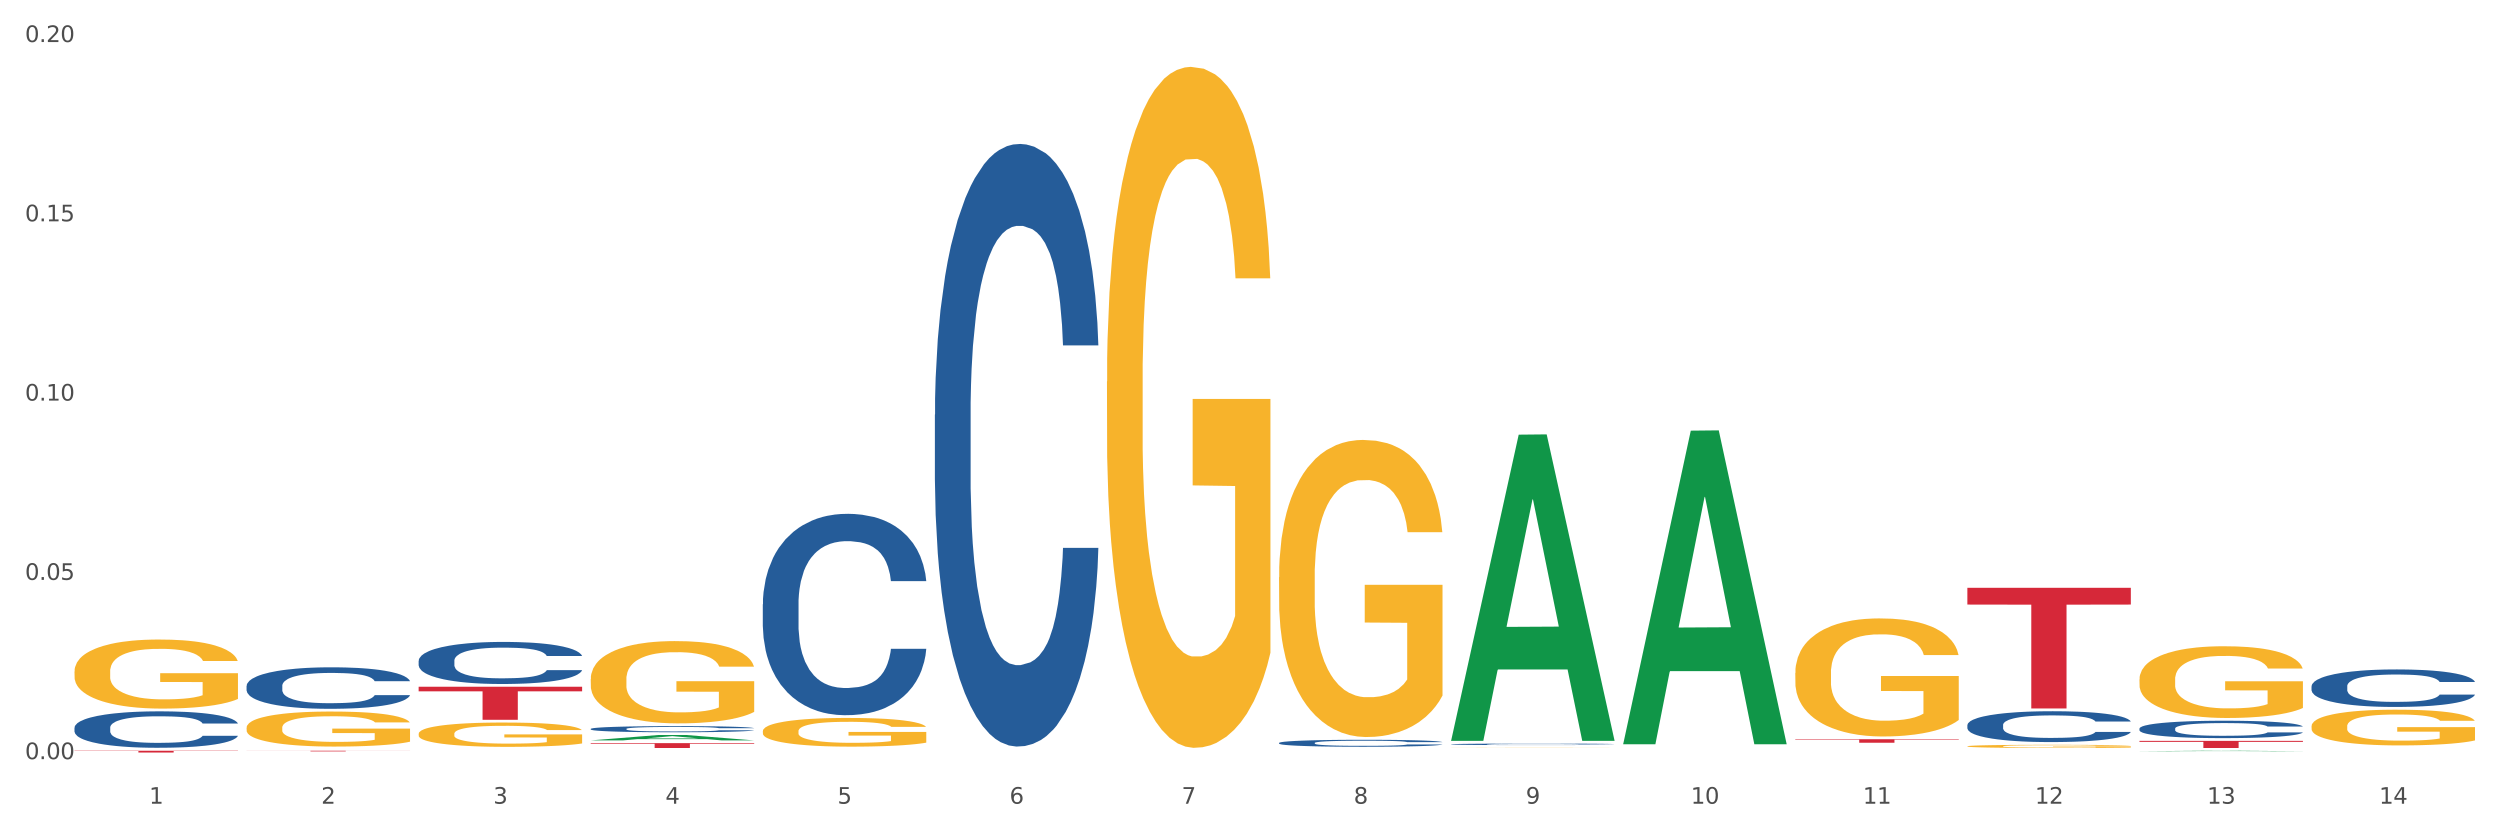 <?xml version="1.0" encoding="utf-8" standalone="no"?>
<!DOCTYPE svg PUBLIC "-//W3C//DTD SVG 1.1//EN"
  "http://www.w3.org/Graphics/SVG/1.1/DTD/svg11.dtd">
<svg xmlns:xlink="http://www.w3.org/1999/xlink" width="1080pt" height="360pt" viewBox="0 0 1080 360" xmlns="http://www.w3.org/2000/svg" version="1.1">
 <rect x="0" y="0" width="1080" height="360" fill="#333333" stroke="none"/>
 <defs>
  <style type="text/css">*{stroke-linejoin: round; stroke-linecap: butt}</style>
 </defs>
 <g id="figure_1">
  <g id="patch_1">
   <path d="M 0 360 
L 1080 360 
L 1080 0 
L 0 0 
z
" style="fill: #ffffff; stroke: #ffffff; stroke-linejoin: miter"/>
  </g>
  <g id="axes_1">
   <g id="matplotlib.axis_1">
    <g id="xtick_1">
     <g id="text_1">
      <!-- 1 -->
      <g style="fill: #4d4d4d" transform="translate(64.432 347.204) scale(0.096 -0.096)">
       <defs>
        <path id="DejaVuSans-31" d="M 794 531 
L 1825 531 
L 1825 4091 
L 703 3866 
L 703 4441 
L 1819 4666 
L 2450 4666 
L 2450 531 
L 3481 531 
L 3481 0 
L 794 0 
L 794 531 
z
" transform="scale(0.016)"/>
       </defs>
       <use xlink:href="#DejaVuSans-31"/>
      </g>
     </g>
    </g>
    <g id="xtick_2">
     <g id="text_2">
      <!-- 2 -->
      <g style="fill: #4d4d4d" transform="translate(138.771 347.204) scale(0.096 -0.096)">
       <defs>
        <path id="DejaVuSans-32" d="M 1228 531 
L 3431 531 
L 3431 0 
L 469 0 
L 469 531 
Q 828 903 1448 1529 
Q 2069 2156 2228 2338 
Q 2531 2678 2651 2914 
Q 2772 3150 2772 3378 
Q 2772 3750 2511 3984 
Q 2250 4219 1831 4219 
Q 1534 4219 1204 4116 
Q 875 4013 500 3803 
L 500 4441 
Q 881 4594 1212 4672 
Q 1544 4750 1819 4750 
Q 2544 4750 2975 4387 
Q 3406 4025 3406 3419 
Q 3406 3131 3298 2873 
Q 3191 2616 2906 2266 
Q 2828 2175 2409 1742 
Q 1991 1309 1228 531 
z
" transform="scale(0.016)"/>
       </defs>
       <use xlink:href="#DejaVuSans-32"/>
      </g>
     </g>
    </g>
    <g id="xtick_3">
     <g id="text_3">
      <!-- 3 -->
      <g style="fill: #4d4d4d" transform="translate(213.109 347.204) scale(0.096 -0.096)">
       <defs>
        <path id="DejaVuSans-33" d="M 2597 2516 
Q 3050 2419 3304 2112 
Q 3559 1806 3559 1356 
Q 3559 666 3084 287 
Q 2609 -91 1734 -91 
Q 1441 -91 1130 -33 
Q 819 25 488 141 
L 488 750 
Q 750 597 1062 519 
Q 1375 441 1716 441 
Q 2309 441 2620 675 
Q 2931 909 2931 1356 
Q 2931 1769 2642 2001 
Q 2353 2234 1838 2234 
L 1294 2234 
L 1294 2753 
L 1863 2753 
Q 2328 2753 2575 2939 
Q 2822 3125 2822 3475 
Q 2822 3834 2567 4026 
Q 2313 4219 1838 4219 
Q 1578 4219 1281 4162 
Q 984 4106 628 3988 
L 628 4550 
Q 988 4650 1302 4700 
Q 1616 4750 1894 4750 
Q 2613 4750 3031 4423 
Q 3450 4097 3450 3541 
Q 3450 3153 3228 2886 
Q 3006 2619 2597 2516 
z
" transform="scale(0.016)"/>
       </defs>
       <use xlink:href="#DejaVuSans-33"/>
      </g>
     </g>
    </g>
    <g id="xtick_4">
     <g id="text_4">
      <!-- 4 -->
      <g style="fill: #4d4d4d" transform="translate(287.448 347.204) scale(0.096 -0.096)">
       <defs>
        <path id="DejaVuSans-34" d="M 2419 4116 
L 825 1625 
L 2419 1625 
L 2419 4116 
z
M 2253 4666 
L 3047 4666 
L 3047 1625 
L 3713 1625 
L 3713 1100 
L 3047 1100 
L 3047 0 
L 2419 0 
L 2419 1100 
L 313 1100 
L 313 1709 
L 2253 4666 
z
" transform="scale(0.016)"/>
       </defs>
       <use xlink:href="#DejaVuSans-34"/>
      </g>
     </g>
    </g>
    <g id="xtick_5">
     <g id="text_5">
      <!-- 5 -->
      <g style="fill: #4d4d4d" transform="translate(361.787 347.204) scale(0.096 -0.096)">
       <defs>
        <path id="DejaVuSans-35" d="M 691 4666 
L 3169 4666 
L 3169 4134 
L 1269 4134 
L 1269 2991 
Q 1406 3038 1543 3061 
Q 1681 3084 1819 3084 
Q 2600 3084 3056 2656 
Q 3513 2228 3513 1497 
Q 3513 744 3044 326 
Q 2575 -91 1722 -91 
Q 1428 -91 1123 -41 
Q 819 9 494 109 
L 494 744 
Q 775 591 1075 516 
Q 1375 441 1709 441 
Q 2250 441 2565 725 
Q 2881 1009 2881 1497 
Q 2881 1984 2565 2268 
Q 2250 2553 1709 2553 
Q 1456 2553 1204 2497 
Q 953 2441 691 2322 
L 691 4666 
z
" transform="scale(0.016)"/>
       </defs>
       <use xlink:href="#DejaVuSans-35"/>
      </g>
     </g>
    </g>
    <g id="xtick_6">
     <g id="text_6">
      <!-- 6 -->
      <g style="fill: #4d4d4d" transform="translate(436.125 347.204) scale(0.096 -0.096)">
       <defs>
        <path id="DejaVuSans-36" d="M 2113 2584 
Q 1688 2584 1439 2293 
Q 1191 2003 1191 1497 
Q 1191 994 1439 701 
Q 1688 409 2113 409 
Q 2538 409 2786 701 
Q 3034 994 3034 1497 
Q 3034 2003 2786 2293 
Q 2538 2584 2113 2584 
z
M 3366 4563 
L 3366 3988 
Q 3128 4100 2886 4159 
Q 2644 4219 2406 4219 
Q 1781 4219 1451 3797 
Q 1122 3375 1075 2522 
Q 1259 2794 1537 2939 
Q 1816 3084 2150 3084 
Q 2853 3084 3261 2657 
Q 3669 2231 3669 1497 
Q 3669 778 3244 343 
Q 2819 -91 2113 -91 
Q 1303 -91 875 529 
Q 447 1150 447 2328 
Q 447 3434 972 4092 
Q 1497 4750 2381 4750 
Q 2619 4750 2861 4703 
Q 3103 4656 3366 4563 
z
" transform="scale(0.016)"/>
       </defs>
       <use xlink:href="#DejaVuSans-36"/>
      </g>
     </g>
    </g>
    <g id="xtick_7">
     <g id="text_7">
      <!-- 7 -->
      <g style="fill: #4d4d4d" transform="translate(510.464 347.204) scale(0.096 -0.096)">
       <defs>
        <path id="DejaVuSans-37" d="M 525 4666 
L 3525 4666 
L 3525 4397 
L 1831 0 
L 1172 0 
L 2766 4134 
L 525 4134 
L 525 4666 
z
" transform="scale(0.016)"/>
       </defs>
       <use xlink:href="#DejaVuSans-37"/>
      </g>
     </g>
    </g>
    <g id="xtick_8">
     <g id="text_8">
      <!-- 8 -->
      <g style="fill: #4d4d4d" transform="translate(584.803 347.204) scale(0.096 -0.096)">
       <defs>
        <path id="DejaVuSans-38" d="M 2034 2216 
Q 1584 2216 1326 1975 
Q 1069 1734 1069 1313 
Q 1069 891 1326 650 
Q 1584 409 2034 409 
Q 2484 409 2743 651 
Q 3003 894 3003 1313 
Q 3003 1734 2745 1975 
Q 2488 2216 2034 2216 
z
M 1403 2484 
Q 997 2584 770 2862 
Q 544 3141 544 3541 
Q 544 4100 942 4425 
Q 1341 4750 2034 4750 
Q 2731 4750 3128 4425 
Q 3525 4100 3525 3541 
Q 3525 3141 3298 2862 
Q 3072 2584 2669 2484 
Q 3125 2378 3379 2068 
Q 3634 1759 3634 1313 
Q 3634 634 3220 271 
Q 2806 -91 2034 -91 
Q 1263 -91 848 271 
Q 434 634 434 1313 
Q 434 1759 690 2068 
Q 947 2378 1403 2484 
z
M 1172 3481 
Q 1172 3119 1398 2916 
Q 1625 2713 2034 2713 
Q 2441 2713 2670 2916 
Q 2900 3119 2900 3481 
Q 2900 3844 2670 4047 
Q 2441 4250 2034 4250 
Q 1625 4250 1398 4047 
Q 1172 3844 1172 3481 
z
" transform="scale(0.016)"/>
       </defs>
       <use xlink:href="#DejaVuSans-38"/>
      </g>
     </g>
    </g>
    <g id="xtick_9">
     <g id="text_9">
      <!-- 9 -->
      <g style="fill: #4d4d4d" transform="translate(659.142 347.204) scale(0.096 -0.096)">
       <defs>
        <path id="DejaVuSans-39" d="M 703 97 
L 703 672 
Q 941 559 1184 500 
Q 1428 441 1663 441 
Q 2288 441 2617 861 
Q 2947 1281 2994 2138 
Q 2813 1869 2534 1725 
Q 2256 1581 1919 1581 
Q 1219 1581 811 2004 
Q 403 2428 403 3163 
Q 403 3881 828 4315 
Q 1253 4750 1959 4750 
Q 2769 4750 3195 4129 
Q 3622 3509 3622 2328 
Q 3622 1225 3098 567 
Q 2575 -91 1691 -91 
Q 1453 -91 1209 -44 
Q 966 3 703 97 
z
M 1959 2075 
Q 2384 2075 2632 2365 
Q 2881 2656 2881 3163 
Q 2881 3666 2632 3958 
Q 2384 4250 1959 4250 
Q 1534 4250 1286 3958 
Q 1038 3666 1038 3163 
Q 1038 2656 1286 2365 
Q 1534 2075 1959 2075 
z
" transform="scale(0.016)"/>
       </defs>
       <use xlink:href="#DejaVuSans-39"/>
      </g>
     </g>
    </g>
    <g id="xtick_10">
     <g id="text_10">
      <!-- 10 -->
      <g style="fill: #4d4d4d" transform="translate(730.426 347.204) scale(0.096 -0.096)">
       <defs>
        <path id="DejaVuSans-30" d="M 2034 4250 
Q 1547 4250 1301 3770 
Q 1056 3291 1056 2328 
Q 1056 1369 1301 889 
Q 1547 409 2034 409 
Q 2525 409 2770 889 
Q 3016 1369 3016 2328 
Q 3016 3291 2770 3770 
Q 2525 4250 2034 4250 
z
M 2034 4750 
Q 2819 4750 3233 4129 
Q 3647 3509 3647 2328 
Q 3647 1150 3233 529 
Q 2819 -91 2034 -91 
Q 1250 -91 836 529 
Q 422 1150 422 2328 
Q 422 3509 836 4129 
Q 1250 4750 2034 4750 
z
" transform="scale(0.016)"/>
       </defs>
       <use xlink:href="#DejaVuSans-31"/>
       <use xlink:href="#DejaVuSans-30" transform="translate(63.623 0)"/>
      </g>
     </g>
    </g>
    <g id="xtick_11">
     <g id="text_11">
      <!-- 11 -->
      <g style="fill: #4d4d4d" transform="translate(804.765 347.204) scale(0.096 -0.096)">
       <use xlink:href="#DejaVuSans-31"/>
       <use xlink:href="#DejaVuSans-31" transform="translate(63.623 0)"/>
      </g>
     </g>
    </g>
    <g id="xtick_12">
     <g id="text_12">
      <!-- 12 -->
      <g style="fill: #4d4d4d" transform="translate(879.104 347.204) scale(0.096 -0.096)">
       <use xlink:href="#DejaVuSans-31"/>
       <use xlink:href="#DejaVuSans-32" transform="translate(63.623 0)"/>
      </g>
     </g>
    </g>
    <g id="xtick_13">
     <g id="text_13">
      <!-- 13 -->
      <g style="fill: #4d4d4d" transform="translate(953.442 347.204) scale(0.096 -0.096)">
       <use xlink:href="#DejaVuSans-31"/>
       <use xlink:href="#DejaVuSans-33" transform="translate(63.623 0)"/>
      </g>
     </g>
    </g>
    <g id="xtick_14">
     <g id="text_14">
      <!-- 14 -->
      <g style="fill: #4d4d4d" transform="translate(1027.781 347.204) scale(0.096 -0.096)">
       <use xlink:href="#DejaVuSans-31"/>
       <use xlink:href="#DejaVuSans-34" transform="translate(63.623 0)"/>
      </g>
     </g>
    </g>
    <g id="xtick_15"/>
    <g id="xtick_16"/>
    <g id="xtick_17"/>
    <g id="xtick_18"/>
    <g id="xtick_19"/>
    <g id="xtick_20"/>
    <g id="xtick_21"/>
    <g id="xtick_22"/>
    <g id="xtick_23"/>
    <g id="xtick_24"/>
    <g id="xtick_25"/>
    <g id="xtick_26"/>
    <g id="xtick_27"/>
   </g>
   <g id="matplotlib.axis_2">
    <g id="ytick_1">
     <g id="text_15">
      <!-- 0.00 -->
      <g style="fill: #4d4d4d" transform="translate(10.8 327.958) scale(0.096 -0.096)">
       <defs>
        <path id="DejaVuSans-2e" d="M 684 794 
L 1344 794 
L 1344 0 
L 684 0 
L 684 794 
z
" transform="scale(0.016)"/>
       </defs>
       <use xlink:href="#DejaVuSans-30"/>
       <use xlink:href="#DejaVuSans-2e" transform="translate(63.623 0)"/>
       <use xlink:href="#DejaVuSans-30" transform="translate(95.41 0)"/>
       <use xlink:href="#DejaVuSans-30" transform="translate(159.033 0)"/>
      </g>
     </g>
    </g>
    <g id="ytick_2">
     <g id="text_16">
      <!-- 0.05 -->
      <g style="fill: #4d4d4d" transform="translate(10.8 250.509) scale(0.096 -0.096)">
       <use xlink:href="#DejaVuSans-30"/>
       <use xlink:href="#DejaVuSans-2e" transform="translate(63.623 0)"/>
       <use xlink:href="#DejaVuSans-30" transform="translate(95.41 0)"/>
       <use xlink:href="#DejaVuSans-35" transform="translate(159.033 0)"/>
      </g>
     </g>
    </g>
    <g id="ytick_3">
     <g id="text_17">
      <!-- 0.10 -->
      <g style="fill: #4d4d4d" transform="translate(10.8 173.06) scale(0.096 -0.096)">
       <use xlink:href="#DejaVuSans-30"/>
       <use xlink:href="#DejaVuSans-2e" transform="translate(63.623 0)"/>
       <use xlink:href="#DejaVuSans-31" transform="translate(95.41 0)"/>
       <use xlink:href="#DejaVuSans-30" transform="translate(159.033 0)"/>
      </g>
     </g>
    </g>
    <g id="ytick_4">
     <g id="text_18">
      <!-- 0.15 -->
      <g style="fill: #4d4d4d" transform="translate(10.8 95.61) scale(0.096 -0.096)">
       <use xlink:href="#DejaVuSans-30"/>
       <use xlink:href="#DejaVuSans-2e" transform="translate(63.623 0)"/>
       <use xlink:href="#DejaVuSans-31" transform="translate(95.41 0)"/>
       <use xlink:href="#DejaVuSans-35" transform="translate(159.033 0)"/>
      </g>
     </g>
    </g>
    <g id="ytick_5">
     <g id="text_19">
      <!-- 0.20 -->
      <g style="fill: #4d4d4d" transform="translate(10.8 18.161) scale(0.096 -0.096)">
       <use xlink:href="#DejaVuSans-30"/>
       <use xlink:href="#DejaVuSans-2e" transform="translate(63.623 0)"/>
       <use xlink:href="#DejaVuSans-32" transform="translate(95.41 0)"/>
       <use xlink:href="#DejaVuSans-30" transform="translate(159.033 0)"/>
      </g>
     </g>
    </g>
    <g id="ytick_6"/>
    <g id="ytick_7"/>
    <g id="ytick_8"/>
    <g id="ytick_9"/>
   </g>
   <g id="PolyCollection_1">
    <path d="M 32.175 324.311 
L 102.797 324.311 
L 102.797 324.42 
L 75.017 324.421 
L 75.017 325.098 
L 59.788 325.098 
L 59.788 324.421 
L 32.175 324.42 
L 32.175 324.311 
L 32.175 324.311 
z
" clip-path="url(#p2b2cdcca4e)" style="fill: #d62839"/>
    <path d="M 255.191 321.037 
L 325.813 321.037 
L 325.813 321.327 
L 298.033 321.329 
L 298.033 323.129 
L 282.804 323.129 
L 282.804 321.329 
L 255.191 321.327 
L 255.191 321.039 
L 255.191 321.037 
z
" clip-path="url(#p2b2cdcca4e)" style="fill: #d62839"/>
    <path d="M 180.852 296.671 
L 251.474 296.671 
L 251.474 298.656 
L 223.694 298.669 
L 223.694 310.956 
L 208.465 310.956 
L 208.465 298.669 
L 180.852 298.656 
L 180.852 296.684 
L 180.852 296.671 
z
" clip-path="url(#p2b2cdcca4e)" style="fill: #d62839"/>
    <path d="M 106.514 324.311 
L 177.135 324.311 
L 177.135 324.353 
L 149.355 324.354 
L 149.355 324.617 
L 134.126 324.617 
L 134.126 324.354 
L 106.514 324.353 
L 106.514 324.311 
L 106.514 324.311 
z
" clip-path="url(#p2b2cdcca4e)" style="fill: #d62839"/>
    <path d="M 775.562 319.345 
L 846.184 319.345 
L 846.184 319.556 
L 818.404 319.557 
L 818.404 320.864 
L 803.175 320.864 
L 803.175 319.557 
L 775.562 319.556 
L 775.562 319.346 
L 775.562 319.345 
z
" clip-path="url(#p2b2cdcca4e)" style="fill: #d62839"/>
    <path d="M 180.852 285.479 
L 180.936 285.462 
L 180.936 284.997 
L 181.186 284.366 
L 182.105 283.204 
L 183.273 282.324 
L 185.277 281.295 
L 186.362 280.863 
L 187.781 280.382 
L 190.703 279.602 
L 194.042 278.938 
L 196.379 278.573 
L 198.132 278.34 
L 202.056 277.925 
L 204.31 277.742 
L 206.647 277.593 
L 208.65 277.493 
L 211.989 277.377 
L 214.661 277.327 
L 217.749 277.311 
L 220.337 277.327 
L 223.76 277.394 
L 228.768 277.593 
L 230.688 277.709 
L 233.276 277.908 
L 235.947 278.174 
L 238.118 278.44 
L 240.622 278.822 
L 243.21 279.32 
L 245.714 279.95 
L 247.467 280.531 
L 248.886 281.146 
L 250.139 281.893 
L 251.057 282.706 
L 251.474 283.387 
L 236.198 283.387 
L 235.78 282.773 
L 234.946 282.109 
L 234.111 281.66 
L 233.193 281.295 
L 231.774 280.88 
L 230.521 280.614 
L 228.434 280.299 
L 226.514 280.1 
L 224.928 279.984 
L 223.008 279.884 
L 218.918 279.784 
L 215.996 279.784 
L 214.16 279.818 
L 211.906 279.901 
L 209.986 280.017 
L 207.732 280.216 
L 205.979 280.432 
L 204.226 280.714 
L 203.224 280.913 
L 201.722 281.278 
L 200.72 281.577 
L 199.384 282.092 
L 198.633 282.457 
L 197.297 283.403 
L 196.713 284.101 
L 196.463 284.582 
L 196.296 285.113 
L 196.296 287.703 
L 196.797 288.865 
L 197.214 289.363 
L 197.882 289.928 
L 199.134 290.658 
L 200.97 291.372 
L 202.89 291.887 
L 204.476 292.202 
L 205.979 292.434 
L 207.482 292.617 
L 209.318 292.783 
L 210.821 292.883 
L 213.075 292.982 
L 215.746 293.032 
L 217.833 293.032 
L 222.09 292.949 
L 224.01 292.866 
L 225.847 292.75 
L 227.85 292.567 
L 229.436 292.368 
L 230.354 292.219 
L 231.857 291.903 
L 233.026 291.571 
L 234.027 291.189 
L 234.695 290.857 
L 235.447 290.359 
L 236.031 289.795 
L 236.198 289.496 
L 251.474 289.496 
L 251.14 290.094 
L 250.556 290.675 
L 249.387 291.455 
L 248.469 291.903 
L 247.05 292.451 
L 245.547 292.916 
L 243.46 293.43 
L 241.54 293.812 
L 239.537 294.144 
L 237.367 294.443 
L 233.443 294.858 
L 232.024 294.974 
L 229.019 295.174 
L 226.681 295.29 
L 223.259 295.406 
L 219.753 295.472 
L 216.08 295.489 
L 212.824 295.456 
L 209.235 295.356 
L 206.981 295.257 
L 204.476 295.107 
L 201.555 294.875 
L 198.8 294.593 
L 196.212 294.26 
L 193.791 293.879 
L 191.538 293.447 
L 188.616 292.733 
L 186.445 292.036 
L 184.859 291.389 
L 183.774 290.841 
L 182.689 290.143 
L 182.105 289.662 
L 181.186 288.5 
L 180.852 287.421 
L 180.852 285.479 
z
" clip-path="url(#p2b2cdcca4e)" style="fill: #255c99"/>
    <path d="M 106.514 296.331 
L 106.597 296.315 
L 106.597 295.857 
L 106.848 295.234 
L 107.766 294.088 
L 108.935 293.22 
L 110.938 292.205 
L 112.023 291.779 
L 113.442 291.304 
L 116.364 290.535 
L 119.703 289.88 
L 122.04 289.519 
L 123.794 289.29 
L 127.717 288.881 
L 129.971 288.701 
L 132.308 288.553 
L 134.312 288.455 
L 137.651 288.341 
L 140.322 288.291 
L 143.411 288.275 
L 145.998 288.291 
L 149.421 288.357 
L 154.43 288.553 
L 156.35 288.668 
L 158.937 288.864 
L 161.609 289.126 
L 163.779 289.388 
L 166.283 289.765 
L 168.871 290.256 
L 171.376 290.879 
L 173.129 291.452 
L 174.548 292.058 
L 175.8 292.794 
L 176.718 293.597 
L 177.135 294.268 
L 161.859 294.268 
L 161.442 293.662 
L 160.607 293.007 
L 159.772 292.565 
L 158.854 292.205 
L 157.435 291.796 
L 156.183 291.534 
L 154.096 291.222 
L 152.176 291.026 
L 150.59 290.911 
L 148.67 290.813 
L 144.579 290.715 
L 141.658 290.715 
L 139.821 290.748 
L 137.567 290.829 
L 135.647 290.944 
L 133.393 291.141 
L 131.64 291.353 
L 129.887 291.632 
L 128.886 291.828 
L 127.383 292.189 
L 126.381 292.483 
L 125.046 292.991 
L 124.294 293.351 
L 122.959 294.285 
L 122.374 294.972 
L 122.124 295.447 
L 121.957 295.971 
L 121.957 298.526 
L 122.458 299.672 
L 122.875 300.163 
L 123.543 300.72 
L 124.795 301.44 
L 126.632 302.145 
L 128.552 302.652 
L 130.138 302.963 
L 131.64 303.193 
L 133.143 303.373 
L 134.979 303.536 
L 136.482 303.635 
L 138.736 303.733 
L 141.407 303.782 
L 143.494 303.782 
L 147.751 303.7 
L 149.671 303.618 
L 151.508 303.504 
L 153.511 303.324 
L 155.097 303.127 
L 156.016 302.98 
L 157.518 302.669 
L 158.687 302.341 
L 159.689 301.964 
L 160.357 301.637 
L 161.108 301.146 
L 161.692 300.589 
L 161.859 300.294 
L 177.135 300.294 
L 176.802 300.884 
L 176.217 301.457 
L 175.049 302.226 
L 174.13 302.669 
L 172.711 303.209 
L 171.209 303.667 
L 169.122 304.175 
L 167.202 304.552 
L 165.198 304.879 
L 163.028 305.174 
L 159.104 305.583 
L 157.685 305.698 
L 154.68 305.894 
L 152.343 306.009 
L 148.92 306.124 
L 145.414 306.189 
L 141.741 306.205 
L 138.486 306.173 
L 134.896 306.074 
L 132.642 305.976 
L 130.138 305.829 
L 127.216 305.6 
L 124.461 305.321 
L 121.874 304.994 
L 119.453 304.617 
L 117.199 304.191 
L 114.277 303.487 
L 112.107 302.8 
L 110.521 302.161 
L 109.435 301.621 
L 108.35 300.933 
L 107.766 300.458 
L 106.848 299.312 
L 106.514 298.247 
L 106.514 296.331 
z
" clip-path="url(#p2b2cdcca4e)" style="fill: #255c99"/>
    <path d="M 849.901 253.925 
L 920.523 253.925 
L 920.523 261.171 
L 892.742 261.22 
L 892.742 306.07 
L 877.514 306.07 
L 877.514 261.22 
L 849.901 261.171 
L 849.901 253.974 
L 849.901 253.925 
z
" clip-path="url(#p2b2cdcca4e)" style="fill: #d62839"/>
    <path d="M 329.53 261.06 
L 329.613 260.98 
L 329.613 258.756 
L 329.864 255.737 
L 330.782 250.175 
L 331.951 245.964 
L 333.954 241.038 
L 335.039 238.972 
L 336.458 236.668 
L 339.38 232.934 
L 342.719 229.756 
L 345.057 228.008 
L 346.81 226.895 
L 350.733 224.909 
L 352.987 224.035 
L 355.324 223.32 
L 357.328 222.843 
L 360.667 222.287 
L 363.338 222.049 
L 366.427 221.969 
L 369.015 222.049 
L 372.437 222.367 
L 377.446 223.32 
L 379.366 223.876 
L 381.954 224.83 
L 384.625 226.101 
L 386.795 227.372 
L 389.3 229.2 
L 391.887 231.583 
L 394.392 234.602 
L 396.145 237.383 
L 397.564 240.323 
L 398.816 243.898 
L 399.734 247.791 
L 400.152 251.049 
L 384.875 251.049 
L 384.458 248.109 
L 383.623 244.931 
L 382.788 242.786 
L 381.87 241.038 
L 380.451 239.052 
L 379.199 237.78 
L 377.112 236.271 
L 375.192 235.317 
L 373.606 234.761 
L 371.686 234.284 
L 367.595 233.808 
L 364.674 233.808 
L 362.837 233.967 
L 360.583 234.364 
L 358.663 234.92 
L 356.41 235.874 
L 354.656 236.906 
L 352.903 238.257 
L 351.902 239.211 
L 350.399 240.958 
L 349.397 242.389 
L 348.062 244.852 
L 347.31 246.6 
L 345.975 251.128 
L 345.391 254.465 
L 345.14 256.769 
L 344.973 259.312 
L 344.973 271.706 
L 345.474 277.268 
L 345.891 279.652 
L 346.559 282.353 
L 347.811 285.849 
L 349.648 289.265 
L 351.568 291.728 
L 353.154 293.238 
L 354.656 294.35 
L 356.159 295.224 
L 357.996 296.019 
L 359.498 296.496 
L 361.752 296.972 
L 364.423 297.211 
L 366.51 297.211 
L 370.768 296.813 
L 372.688 296.416 
L 374.524 295.86 
L 376.528 294.986 
L 378.114 294.033 
L 379.032 293.318 
L 380.534 291.808 
L 381.703 290.219 
L 382.705 288.391 
L 383.373 286.802 
L 384.124 284.419 
L 384.708 281.717 
L 384.875 280.287 
L 400.152 280.287 
L 399.818 283.148 
L 399.233 285.928 
L 398.065 289.663 
L 397.146 291.808 
L 395.727 294.43 
L 394.225 296.654 
L 392.138 299.118 
L 390.218 300.945 
L 388.214 302.534 
L 386.044 303.964 
L 382.121 305.95 
L 380.701 306.507 
L 377.696 307.46 
L 375.359 308.016 
L 371.936 308.572 
L 368.43 308.89 
L 364.757 308.97 
L 361.502 308.811 
L 357.912 308.334 
L 355.658 307.857 
L 353.154 307.142 
L 350.232 306.03 
L 347.477 304.679 
L 344.89 303.09 
L 342.469 301.263 
L 340.215 299.197 
L 337.293 295.781 
L 335.123 292.444 
L 333.537 289.345 
L 332.452 286.723 
L 331.366 283.386 
L 330.782 281.082 
L 329.864 275.52 
L 329.53 270.356 
L 329.53 261.06 
z
" clip-path="url(#p2b2cdcca4e)" style="fill: #255c99"/>
    <path d="M 403.869 179.154 
L 403.952 178.917 
L 403.952 172.26 
L 404.202 163.225 
L 405.121 146.583 
L 406.289 133.982 
L 408.293 119.241 
L 409.378 113.06 
L 410.797 106.165 
L 413.719 94.991 
L 417.058 85.481 
L 419.395 80.251 
L 421.148 76.922 
L 425.072 70.978 
L 427.326 68.363 
L 429.663 66.223 
L 431.666 64.797 
L 435.006 63.133 
L 437.677 62.419 
L 440.766 62.182 
L 443.353 62.419 
L 446.776 63.37 
L 451.785 66.223 
L 453.704 67.888 
L 456.292 70.741 
L 458.964 74.545 
L 461.134 78.349 
L 463.638 83.817 
L 466.226 90.949 
L 468.73 99.984 
L 470.483 108.305 
L 471.903 117.102 
L 473.155 127.8 
L 474.073 139.45 
L 474.49 149.198 
L 459.214 149.198 
L 458.797 140.401 
L 457.962 130.891 
L 457.127 124.472 
L 456.209 119.241 
L 454.79 113.298 
L 453.538 109.494 
L 451.451 104.977 
L 449.531 102.124 
L 447.945 100.459 
L 446.025 99.033 
L 441.934 97.606 
L 439.012 97.606 
L 437.176 98.082 
L 434.922 99.271 
L 433.002 100.935 
L 430.748 103.788 
L 428.995 106.879 
L 427.242 110.92 
L 426.24 113.773 
L 424.738 119.004 
L 423.736 123.283 
L 422.401 130.653 
L 421.649 135.884 
L 420.314 149.436 
L 419.729 159.421 
L 419.479 166.316 
L 419.312 173.924 
L 419.312 211.013 
L 419.813 227.655 
L 420.23 234.788 
L 420.898 242.871 
L 422.15 253.332 
L 423.987 263.555 
L 425.907 270.926 
L 427.493 275.443 
L 428.995 278.771 
L 430.498 281.387 
L 432.334 283.764 
L 433.837 285.191 
L 436.091 286.617 
L 438.762 287.33 
L 440.849 287.33 
L 445.106 286.142 
L 447.026 284.953 
L 448.863 283.289 
L 450.866 280.673 
L 452.452 277.82 
L 453.371 275.681 
L 454.873 271.163 
L 456.042 266.408 
L 457.044 260.94 
L 457.711 256.185 
L 458.463 249.053 
L 459.047 240.969 
L 459.214 236.69 
L 474.49 236.69 
L 474.156 245.249 
L 473.572 253.57 
L 472.403 264.744 
L 471.485 271.163 
L 470.066 279.009 
L 468.563 285.666 
L 466.477 293.036 
L 464.557 298.505 
L 462.553 303.26 
L 460.383 307.539 
L 456.459 313.483 
L 455.04 315.147 
L 452.035 318 
L 449.698 319.664 
L 446.275 321.329 
L 442.769 322.28 
L 439.096 322.517 
L 435.84 322.042 
L 432.251 320.615 
L 429.997 319.189 
L 427.493 317.049 
L 424.571 313.721 
L 421.816 309.679 
L 419.228 304.924 
L 416.808 299.456 
L 414.554 293.274 
L 411.632 283.051 
L 409.462 273.065 
L 407.875 263.793 
L 406.79 255.947 
L 405.705 245.962 
L 405.121 239.067 
L 404.202 222.425 
L 403.869 206.971 
L 403.869 179.154 
z
" clip-path="url(#p2b2cdcca4e)" style="fill: #255c99"/>
    <path d="M 552.546 320.942 
L 552.629 320.939 
L 552.629 320.862 
L 552.88 320.757 
L 553.798 320.564 
L 554.967 320.417 
L 556.97 320.246 
L 558.055 320.175 
L 559.475 320.095 
L 562.396 319.965 
L 565.735 319.855 
L 568.073 319.794 
L 569.826 319.755 
L 573.749 319.686 
L 576.003 319.656 
L 578.34 319.631 
L 580.344 319.615 
L 583.683 319.595 
L 586.354 319.587 
L 589.443 319.584 
L 592.031 319.587 
L 595.453 319.598 
L 600.462 319.631 
L 602.382 319.65 
L 604.97 319.684 
L 607.641 319.728 
L 609.811 319.772 
L 612.316 319.835 
L 614.903 319.918 
L 617.408 320.023 
L 619.161 320.119 
L 620.58 320.222 
L 621.832 320.346 
L 622.75 320.481 
L 623.168 320.594 
L 607.891 320.594 
L 607.474 320.492 
L 606.639 320.382 
L 605.804 320.307 
L 604.886 320.246 
L 603.467 320.177 
L 602.215 320.133 
L 600.128 320.081 
L 598.208 320.048 
L 596.622 320.028 
L 594.702 320.012 
L 590.612 319.995 
L 587.69 319.995 
L 585.853 320.001 
L 583.6 320.015 
L 581.68 320.034 
L 579.426 320.067 
L 577.673 320.103 
L 575.92 320.15 
L 574.918 320.183 
L 573.415 320.244 
L 572.414 320.293 
L 571.078 320.379 
L 570.327 320.44 
L 568.991 320.597 
L 568.407 320.713 
L 568.156 320.793 
L 567.989 320.881 
L 567.989 321.311 
L 568.49 321.504 
L 568.908 321.587 
L 569.575 321.681 
L 570.827 321.802 
L 572.664 321.921 
L 574.584 322.007 
L 576.17 322.059 
L 577.673 322.098 
L 579.175 322.128 
L 581.012 322.156 
L 582.514 322.172 
L 584.768 322.189 
L 587.439 322.197 
L 589.526 322.197 
L 593.784 322.183 
L 595.704 322.169 
L 597.54 322.15 
L 599.544 322.12 
L 601.13 322.087 
L 602.048 322.062 
L 603.551 322.009 
L 604.719 321.954 
L 605.721 321.891 
L 606.389 321.836 
L 607.14 321.753 
L 607.724 321.659 
L 607.891 321.609 
L 623.168 321.609 
L 622.834 321.709 
L 622.249 321.805 
L 621.081 321.935 
L 620.163 322.009 
L 618.743 322.1 
L 617.241 322.178 
L 615.154 322.263 
L 613.234 322.327 
L 611.23 322.382 
L 609.06 322.431 
L 605.137 322.5 
L 603.718 322.52 
L 600.712 322.553 
L 598.375 322.572 
L 594.952 322.591 
L 591.446 322.602 
L 587.773 322.605 
L 584.518 322.6 
L 580.928 322.583 
L 578.674 322.567 
L 576.17 322.542 
L 573.248 322.503 
L 570.494 322.456 
L 567.906 322.401 
L 565.485 322.338 
L 563.231 322.266 
L 560.309 322.147 
L 558.139 322.031 
L 556.553 321.924 
L 555.468 321.833 
L 554.382 321.717 
L 553.798 321.637 
L 552.88 321.444 
L 552.546 321.264 
L 552.546 320.942 
z
" clip-path="url(#p2b2cdcca4e)" style="fill: #255c99"/>
    <path d="M 255.191 314.877 
L 255.275 314.875 
L 255.275 314.807 
L 255.525 314.715 
L 256.443 314.545 
L 257.612 314.416 
L 259.615 314.266 
L 260.701 314.203 
L 262.12 314.132 
L 265.041 314.018 
L 268.381 313.921 
L 270.718 313.868 
L 272.471 313.834 
L 276.394 313.774 
L 278.648 313.747 
L 280.986 313.725 
L 282.989 313.71 
L 286.328 313.693 
L 288.999 313.686 
L 292.088 313.684 
L 294.676 313.686 
L 298.098 313.696 
L 303.107 313.725 
L 305.027 313.742 
L 307.615 313.771 
L 310.286 313.81 
L 312.457 313.849 
L 314.961 313.904 
L 317.549 313.977 
L 320.053 314.069 
L 321.806 314.154 
L 323.225 314.244 
L 324.477 314.353 
L 325.396 314.472 
L 325.813 314.571 
L 310.537 314.571 
L 310.119 314.482 
L 309.284 314.385 
L 308.45 314.319 
L 307.531 314.266 
L 306.112 314.205 
L 304.86 314.166 
L 302.773 314.12 
L 300.853 314.091 
L 299.267 314.074 
L 297.347 314.06 
L 293.257 314.045 
L 290.335 314.045 
L 288.499 314.05 
L 286.245 314.062 
L 284.325 314.079 
L 282.071 314.108 
L 280.318 314.14 
L 278.565 314.181 
L 277.563 314.21 
L 276.06 314.263 
L 275.059 314.307 
L 273.723 314.382 
L 272.972 314.436 
L 271.636 314.574 
L 271.052 314.676 
L 270.801 314.746 
L 270.634 314.824 
L 270.634 315.202 
L 271.135 315.372 
L 271.553 315.445 
L 272.22 315.527 
L 273.473 315.634 
L 275.309 315.738 
L 277.229 315.813 
L 278.815 315.859 
L 280.318 315.893 
L 281.82 315.92 
L 283.657 315.944 
L 285.159 315.959 
L 287.413 315.973 
L 290.085 315.981 
L 292.172 315.981 
L 296.429 315.968 
L 298.349 315.956 
L 300.185 315.939 
L 302.189 315.913 
L 303.775 315.884 
L 304.693 315.862 
L 306.196 315.816 
L 307.364 315.767 
L 308.366 315.711 
L 309.034 315.663 
L 309.785 315.59 
L 310.37 315.508 
L 310.537 315.464 
L 325.813 315.464 
L 325.479 315.551 
L 324.895 315.636 
L 323.726 315.75 
L 322.808 315.816 
L 321.389 315.896 
L 319.886 315.964 
L 317.799 316.039 
L 315.879 316.095 
L 313.876 316.143 
L 311.705 316.187 
L 307.782 316.247 
L 306.363 316.264 
L 303.358 316.293 
L 301.02 316.31 
L 297.598 316.327 
L 294.092 316.337 
L 290.419 316.34 
L 287.163 316.335 
L 283.573 316.32 
L 281.32 316.306 
L 278.815 316.284 
L 275.893 316.25 
L 273.139 316.209 
L 270.551 316.16 
L 268.13 316.104 
L 265.876 316.041 
L 262.955 315.937 
L 260.784 315.835 
L 259.198 315.74 
L 258.113 315.66 
L 257.028 315.559 
L 256.443 315.488 
L 255.525 315.318 
L 255.191 315.161 
L 255.191 314.877 
z
" clip-path="url(#p2b2cdcca4e)" style="fill: #255c99"/>
    <path d="M 626.885 321.522 
L 626.968 321.522 
L 626.968 321.505 
L 627.219 321.482 
L 628.137 321.441 
L 629.306 321.409 
L 631.309 321.372 
L 632.394 321.357 
L 633.813 321.34 
L 636.735 321.312 
L 640.074 321.288 
L 642.411 321.275 
L 644.164 321.267 
L 648.088 321.252 
L 650.342 321.245 
L 652.679 321.24 
L 654.683 321.236 
L 658.022 321.232 
L 660.693 321.23 
L 663.782 321.23 
L 666.369 321.23 
L 669.792 321.233 
L 674.801 321.24 
L 676.721 321.244 
L 679.308 321.251 
L 681.98 321.261 
L 684.15 321.27 
L 686.654 321.284 
L 689.242 321.302 
L 691.747 321.324 
L 693.5 321.345 
L 694.919 321.367 
L 696.171 321.394 
L 697.089 321.423 
L 697.506 321.447 
L 682.23 321.447 
L 681.813 321.425 
L 680.978 321.402 
L 680.143 321.386 
L 679.225 321.372 
L 677.806 321.358 
L 676.554 321.348 
L 674.467 321.337 
L 672.547 321.33 
L 670.961 321.325 
L 669.041 321.322 
L 664.95 321.318 
L 662.029 321.318 
L 660.192 321.32 
L 657.938 321.323 
L 656.018 321.327 
L 653.764 321.334 
L 652.011 321.342 
L 650.258 321.352 
L 649.257 321.359 
L 647.754 321.372 
L 646.752 321.383 
L 645.417 321.401 
L 644.665 321.414 
L 643.33 321.448 
L 642.745 321.473 
L 642.495 321.49 
L 642.328 321.509 
L 642.328 321.602 
L 642.829 321.644 
L 643.246 321.661 
L 643.914 321.682 
L 645.166 321.708 
L 647.003 321.733 
L 648.923 321.752 
L 650.509 321.763 
L 652.011 321.771 
L 653.514 321.778 
L 655.35 321.784 
L 656.853 321.787 
L 659.107 321.791 
L 661.778 321.793 
L 663.865 321.793 
L 668.122 321.79 
L 670.042 321.787 
L 671.879 321.783 
L 673.882 321.776 
L 675.468 321.769 
L 676.387 321.764 
L 677.889 321.752 
L 679.058 321.74 
L 680.06 321.727 
L 680.728 321.715 
L 681.479 321.697 
L 682.063 321.677 
L 682.23 321.666 
L 697.506 321.666 
L 697.173 321.688 
L 696.588 321.708 
L 695.42 321.736 
L 694.501 321.752 
L 693.082 321.772 
L 691.58 321.789 
L 689.493 321.807 
L 687.573 321.821 
L 685.569 321.833 
L 683.399 321.843 
L 679.475 321.858 
L 678.056 321.862 
L 675.051 321.869 
L 672.714 321.874 
L 669.291 321.878 
L 665.785 321.88 
L 662.112 321.881 
L 658.856 321.88 
L 655.267 321.876 
L 653.013 321.872 
L 650.509 321.867 
L 647.587 321.859 
L 644.832 321.849 
L 642.244 321.837 
L 639.824 321.823 
L 637.57 321.808 
L 634.648 321.782 
L 632.478 321.757 
L 630.892 321.734 
L 629.806 321.714 
L 628.721 321.689 
L 628.137 321.672 
L 627.219 321.63 
L 626.885 321.592 
L 626.885 321.522 
z
" clip-path="url(#p2b2cdcca4e)" style="fill: #255c99"/>
    <path d="M 998.578 296.476 
L 998.662 296.461 
L 998.662 296.047 
L 998.912 295.485 
L 999.83 294.448 
L 1000.999 293.664 
L 1003.003 292.746 
L 1004.088 292.361 
L 1005.507 291.932 
L 1008.429 291.236 
L 1011.768 290.644 
L 1014.105 290.318 
L 1015.858 290.111 
L 1019.781 289.741 
L 1022.035 289.578 
L 1024.373 289.445 
L 1026.376 289.356 
L 1029.715 289.253 
L 1032.387 289.208 
L 1035.475 289.193 
L 1038.063 289.208 
L 1041.486 289.267 
L 1046.494 289.445 
L 1048.414 289.549 
L 1051.002 289.726 
L 1053.673 289.963 
L 1055.844 290.2 
L 1058.348 290.54 
L 1060.936 290.984 
L 1063.44 291.547 
L 1065.193 292.065 
L 1066.612 292.613 
L 1067.864 293.279 
L 1068.783 294.004 
L 1069.2 294.611 
L 1053.924 294.611 
L 1053.506 294.063 
L 1052.671 293.471 
L 1051.837 293.072 
L 1050.918 292.746 
L 1049.499 292.376 
L 1048.247 292.139 
L 1046.16 291.858 
L 1044.24 291.68 
L 1042.654 291.577 
L 1040.734 291.488 
L 1036.644 291.399 
L 1033.722 291.399 
L 1031.886 291.429 
L 1029.632 291.503 
L 1027.712 291.606 
L 1025.458 291.784 
L 1023.705 291.976 
L 1021.952 292.228 
L 1020.95 292.406 
L 1019.448 292.731 
L 1018.446 292.998 
L 1017.11 293.457 
L 1016.359 293.782 
L 1015.023 294.626 
L 1014.439 295.248 
L 1014.188 295.677 
L 1014.022 296.151 
L 1014.022 298.46 
L 1014.522 299.496 
L 1014.94 299.94 
L 1015.608 300.443 
L 1016.86 301.095 
L 1018.696 301.731 
L 1020.616 302.19 
L 1022.202 302.471 
L 1023.705 302.679 
L 1025.207 302.842 
L 1027.044 302.99 
L 1028.547 303.078 
L 1030.8 303.167 
L 1033.472 303.212 
L 1035.559 303.212 
L 1039.816 303.138 
L 1041.736 303.064 
L 1043.572 302.96 
L 1045.576 302.797 
L 1047.162 302.619 
L 1048.08 302.486 
L 1049.583 302.205 
L 1050.752 301.909 
L 1051.753 301.568 
L 1052.421 301.272 
L 1053.172 300.828 
L 1053.757 300.325 
L 1053.924 300.059 
L 1069.2 300.059 
L 1068.866 300.591 
L 1068.282 301.11 
L 1067.113 301.805 
L 1066.195 302.205 
L 1064.776 302.693 
L 1063.273 303.108 
L 1061.186 303.567 
L 1059.266 303.907 
L 1057.263 304.203 
L 1055.092 304.47 
L 1051.169 304.84 
L 1049.75 304.944 
L 1046.745 305.121 
L 1044.407 305.225 
L 1040.985 305.328 
L 1037.479 305.388 
L 1033.806 305.402 
L 1030.55 305.373 
L 1026.96 305.284 
L 1024.707 305.195 
L 1022.202 305.062 
L 1019.281 304.855 
L 1016.526 304.603 
L 1013.938 304.307 
L 1011.517 303.967 
L 1009.263 303.582 
L 1006.342 302.945 
L 1004.171 302.323 
L 1002.585 301.746 
L 1001.5 301.258 
L 1000.415 300.636 
L 999.83 300.207 
L 998.912 299.17 
L 998.578 298.208 
L 998.578 296.476 
z
" clip-path="url(#p2b2cdcca4e)" style="fill: #255c99"/>
    <path d="M 924.24 314.733 
L 924.323 314.726 
L 924.323 314.534 
L 924.573 314.273 
L 925.492 313.792 
L 926.66 313.429 
L 928.664 313.003 
L 929.749 312.825 
L 931.168 312.626 
L 934.09 312.303 
L 937.429 312.029 
L 939.766 311.878 
L 941.519 311.782 
L 945.443 311.61 
L 947.697 311.534 
L 950.034 311.473 
L 952.037 311.432 
L 955.377 311.383 
L 958.048 311.363 
L 961.136 311.356 
L 963.724 311.363 
L 967.147 311.39 
L 972.155 311.473 
L 974.075 311.521 
L 976.663 311.603 
L 979.335 311.713 
L 981.505 311.823 
L 984.009 311.981 
L 986.597 312.186 
L 989.101 312.447 
L 990.854 312.687 
L 992.273 312.941 
L 993.526 313.25 
L 994.444 313.587 
L 994.861 313.868 
L 979.585 313.868 
L 979.168 313.614 
L 978.333 313.339 
L 977.498 313.154 
L 976.58 313.003 
L 975.161 312.832 
L 973.908 312.722 
L 971.822 312.591 
L 969.902 312.509 
L 968.316 312.461 
L 966.396 312.42 
L 962.305 312.379 
L 959.383 312.379 
L 957.547 312.392 
L 955.293 312.427 
L 953.373 312.475 
L 951.119 312.557 
L 949.366 312.646 
L 947.613 312.763 
L 946.611 312.845 
L 945.109 312.996 
L 944.107 313.12 
L 942.771 313.333 
L 942.02 313.484 
L 940.685 313.875 
L 940.1 314.163 
L 939.85 314.362 
L 939.683 314.582 
L 939.683 315.652 
L 940.184 316.133 
L 940.601 316.339 
L 941.269 316.572 
L 942.521 316.874 
L 944.358 317.169 
L 946.278 317.382 
L 947.864 317.512 
L 949.366 317.608 
L 950.869 317.684 
L 952.705 317.752 
L 954.208 317.794 
L 956.462 317.835 
L 959.133 317.855 
L 961.22 317.855 
L 965.477 317.821 
L 967.397 317.787 
L 969.234 317.739 
L 971.237 317.663 
L 972.823 317.581 
L 973.742 317.519 
L 975.244 317.389 
L 976.413 317.251 
L 977.415 317.094 
L 978.082 316.956 
L 978.834 316.75 
L 979.418 316.517 
L 979.585 316.393 
L 994.861 316.393 
L 994.527 316.641 
L 993.943 316.881 
L 992.774 317.203 
L 991.856 317.389 
L 990.437 317.615 
L 988.934 317.807 
L 986.847 318.02 
L 984.927 318.178 
L 982.924 318.315 
L 980.754 318.439 
L 976.83 318.61 
L 975.411 318.658 
L 972.406 318.741 
L 970.069 318.789 
L 966.646 318.837 
L 963.14 318.864 
L 959.467 318.871 
L 956.211 318.857 
L 952.622 318.816 
L 950.368 318.775 
L 947.864 318.713 
L 944.942 318.617 
L 942.187 318.5 
L 939.599 318.363 
L 937.178 318.205 
L 934.925 318.027 
L 932.003 317.732 
L 929.832 317.444 
L 928.246 317.176 
L 927.161 316.949 
L 926.076 316.661 
L 925.492 316.462 
L 924.573 315.982 
L 924.24 315.536 
L 924.24 314.733 
z
" clip-path="url(#p2b2cdcca4e)" style="fill: #255c99"/>
    <path d="M 849.901 313.239 
L 849.984 313.226 
L 849.984 312.886 
L 850.235 312.423 
L 851.153 311.572 
L 852.322 310.927 
L 854.325 310.172 
L 855.41 309.856 
L 856.829 309.503 
L 859.751 308.931 
L 863.09 308.444 
L 865.428 308.177 
L 867.181 308.006 
L 871.104 307.702 
L 873.358 307.568 
L 875.695 307.459 
L 877.699 307.386 
L 881.038 307.301 
L 883.709 307.264 
L 886.798 307.252 
L 889.386 307.264 
L 892.808 307.313 
L 897.817 307.459 
L 899.737 307.544 
L 902.325 307.69 
L 904.996 307.885 
L 907.166 308.079 
L 909.671 308.359 
L 912.258 308.724 
L 914.763 309.187 
L 916.516 309.612 
L 917.935 310.063 
L 919.187 310.61 
L 920.105 311.206 
L 920.523 311.705 
L 905.246 311.705 
L 904.829 311.255 
L 903.994 310.768 
L 903.159 310.44 
L 902.241 310.172 
L 900.822 309.868 
L 899.57 309.673 
L 897.483 309.442 
L 895.563 309.296 
L 893.977 309.211 
L 892.057 309.138 
L 887.966 309.065 
L 885.045 309.065 
L 883.208 309.089 
L 880.954 309.15 
L 879.034 309.235 
L 876.78 309.381 
L 875.027 309.539 
L 873.274 309.746 
L 872.273 309.892 
L 870.77 310.16 
L 869.768 310.379 
L 868.433 310.756 
L 867.681 311.024 
L 866.346 311.718 
L 865.761 312.229 
L 865.511 312.581 
L 865.344 312.971 
L 865.344 314.869 
L 865.845 315.721 
L 866.262 316.086 
L 866.93 316.5 
L 868.182 317.035 
L 870.019 317.558 
L 871.939 317.935 
L 873.525 318.167 
L 875.027 318.337 
L 876.53 318.471 
L 878.367 318.592 
L 879.869 318.665 
L 882.123 318.738 
L 884.794 318.775 
L 886.881 318.775 
L 891.139 318.714 
L 893.059 318.653 
L 894.895 318.568 
L 896.899 318.434 
L 898.485 318.288 
L 899.403 318.179 
L 900.905 317.948 
L 902.074 317.704 
L 903.076 317.424 
L 903.744 317.181 
L 904.495 316.816 
L 905.079 316.402 
L 905.246 316.183 
L 920.523 316.183 
L 920.189 316.621 
L 919.604 317.047 
L 918.436 317.619 
L 917.517 317.948 
L 916.098 318.349 
L 914.596 318.69 
L 912.509 319.067 
L 910.589 319.347 
L 908.585 319.59 
L 906.415 319.809 
L 902.491 320.113 
L 901.072 320.199 
L 898.067 320.345 
L 895.73 320.43 
L 892.307 320.515 
L 888.801 320.564 
L 885.128 320.576 
L 881.873 320.551 
L 878.283 320.478 
L 876.029 320.405 
L 873.525 320.296 
L 870.603 320.126 
L 867.848 319.919 
L 865.261 319.675 
L 862.84 319.396 
L 860.586 319.079 
L 857.664 318.556 
L 855.494 318.045 
L 853.908 317.57 
L 852.823 317.169 
L 851.737 316.658 
L 851.153 316.305 
L 850.235 315.453 
L 849.901 314.662 
L 849.901 313.239 
z
" clip-path="url(#p2b2cdcca4e)" style="fill: #255c99"/>
    <path d="M 775.562 290.724 
L 775.645 290.677 
L 775.645 289 
L 775.812 287.556 
L 776.646 284.062 
L 777.897 281.174 
L 778.814 279.637 
L 779.731 278.379 
L 780.815 277.121 
L 782.149 275.817 
L 784.567 273.907 
L 786.068 272.928 
L 787.902 271.903 
L 791.237 270.413 
L 793.655 269.574 
L 796.157 268.875 
L 800.242 268.037 
L 802.91 267.664 
L 805.745 267.385 
L 809.164 267.198 
L 811.748 267.152 
L 817.418 267.291 
L 822.254 267.711 
L 824.589 268.037 
L 827.59 268.596 
L 829.175 268.968 
L 831.759 269.714 
L 834.427 270.692 
L 836.262 271.531 
L 839.013 273.115 
L 841.098 274.699 
L 843.015 276.655 
L 844.016 278.006 
L 844.766 279.264 
L 845.433 280.708 
L 846.1 282.991 
L 831.092 282.991 
L 830.509 281.36 
L 829.592 279.823 
L 828.257 278.332 
L 827.09 277.4 
L 825.089 276.236 
L 823.255 275.49 
L 821.337 274.931 
L 819.002 274.466 
L 817.168 274.233 
L 814.583 274.046 
L 809.497 274.093 
L 806.079 274.466 
L 803.744 274.931 
L 802.243 275.351 
L 800.909 275.817 
L 799.408 276.469 
L 797.657 277.447 
L 796.407 278.332 
L 795.156 279.45 
L 794.156 280.568 
L 793.238 281.873 
L 792.488 283.27 
L 791.904 284.714 
L 791.404 286.485 
L 790.987 289.42 
L 790.987 295.802 
L 791.154 297.246 
L 791.571 299.156 
L 792.071 300.6 
L 792.905 302.324 
L 793.655 303.488 
L 795.073 305.166 
L 796.657 306.563 
L 797.908 307.448 
L 799.158 308.194 
L 801.326 309.218 
L 803.744 310.057 
L 805.829 310.569 
L 808.663 311.035 
L 810.581 311.222 
L 812.249 311.315 
L 816.334 311.315 
L 819.253 311.175 
L 822.504 310.849 
L 825.006 310.43 
L 827.09 309.917 
L 829.425 309.079 
L 830.926 308.287 
L 830.926 298.55 
L 812.582 298.504 
L 812.582 292.028 
L 846.184 292.028 
L 846.184 311.035 
L 844.766 312.014 
L 843.182 312.899 
L 841.515 313.691 
L 839.013 314.669 
L 836.012 315.601 
L 833.344 316.253 
L 830.509 316.812 
L 827.174 317.324 
L 822.838 317.79 
L 820.17 317.977 
L 816.835 318.116 
L 812.916 318.163 
L 809.497 318.07 
L 806.162 317.837 
L 802.66 317.418 
L 799.242 316.812 
L 796.657 316.206 
L 794.072 315.461 
L 791.321 314.483 
L 789.153 313.551 
L 787.485 312.712 
L 785.651 311.641 
L 783.65 310.243 
L 782.149 308.986 
L 780.815 307.681 
L 779.398 306.004 
L 778.397 304.56 
L 777.396 302.743 
L 776.813 301.392 
L 776.146 299.296 
L 775.645 296.361 
L 775.562 290.724 
z
" clip-path="url(#p2b2cdcca4e)" style="fill: #f7b32b"/>
    <path d="M 626.885 323.093 
L 626.968 323.093 
L 626.968 323.091 
L 627.135 323.089 
L 627.969 323.085 
L 629.219 323.081 
L 630.136 323.079 
L 631.054 323.077 
L 632.138 323.075 
L 633.472 323.074 
L 635.89 323.071 
L 637.39 323.07 
L 639.225 323.069 
L 642.56 323.067 
L 644.978 323.066 
L 647.479 323.065 
L 651.565 323.064 
L 654.233 323.063 
L 657.068 323.063 
L 660.486 323.063 
L 663.071 323.062 
L 668.741 323.063 
L 673.577 323.063 
L 675.911 323.064 
L 678.913 323.064 
L 680.497 323.065 
L 683.082 323.066 
L 685.75 323.067 
L 687.584 323.068 
L 690.336 323.07 
L 692.42 323.072 
L 694.338 323.075 
L 695.339 323.077 
L 696.089 323.078 
L 696.756 323.08 
L 697.423 323.083 
L 682.415 323.083 
L 681.831 323.081 
L 680.914 323.079 
L 679.58 323.077 
L 678.413 323.076 
L 676.412 323.074 
L 674.577 323.073 
L 672.66 323.073 
L 670.325 323.072 
L 668.491 323.072 
L 665.906 323.071 
L 660.82 323.072 
L 657.401 323.072 
L 655.067 323.073 
L 653.566 323.073 
L 652.232 323.074 
L 650.731 323.075 
L 648.98 323.076 
L 647.729 323.077 
L 646.479 323.079 
L 645.478 323.08 
L 644.561 323.082 
L 643.811 323.083 
L 643.227 323.085 
L 642.727 323.088 
L 642.31 323.092 
L 642.31 323.1 
L 642.476 323.102 
L 642.893 323.104 
L 643.394 323.106 
L 644.227 323.108 
L 644.978 323.11 
L 646.395 323.112 
L 647.979 323.114 
L 649.23 323.115 
L 650.481 323.116 
L 652.649 323.117 
L 655.067 323.118 
L 657.151 323.119 
L 659.986 323.12 
L 661.904 323.12 
L 663.571 323.12 
L 667.657 323.12 
L 670.575 323.12 
L 673.827 323.119 
L 676.328 323.119 
L 678.413 323.118 
L 680.747 323.117 
L 682.248 323.116 
L 682.248 323.103 
L 663.905 323.103 
L 663.905 323.095 
L 697.506 323.095 
L 697.506 323.12 
L 696.089 323.121 
L 694.505 323.122 
L 692.837 323.123 
L 690.336 323.124 
L 687.334 323.126 
L 684.666 323.127 
L 681.831 323.127 
L 678.496 323.128 
L 674.16 323.129 
L 671.492 323.129 
L 668.157 323.129 
L 664.238 323.129 
L 660.82 323.129 
L 657.485 323.129 
L 653.983 323.128 
L 650.564 323.127 
L 647.979 323.126 
L 645.395 323.125 
L 642.643 323.124 
L 640.475 323.123 
L 638.808 323.122 
L 636.974 323.121 
L 634.972 323.119 
L 633.472 323.117 
L 632.138 323.115 
L 630.72 323.113 
L 629.72 323.111 
L 628.719 323.109 
L 628.135 323.107 
L 627.468 323.104 
L 626.968 323.101 
L 626.885 323.093 
z
" clip-path="url(#p2b2cdcca4e)" style="fill: #f7b32b"/>
    <path d="M 849.901 322.391 
L 849.984 322.39 
L 849.984 322.345 
L 850.151 322.306 
L 850.985 322.212 
L 852.235 322.135 
L 853.153 322.093 
L 854.07 322.059 
L 855.154 322.026 
L 856.488 321.99 
L 858.906 321.939 
L 860.407 321.913 
L 862.241 321.885 
L 865.576 321.845 
L 867.994 321.823 
L 870.495 321.804 
L 874.581 321.781 
L 877.249 321.771 
L 880.084 321.764 
L 883.502 321.759 
L 886.087 321.758 
L 891.757 321.761 
L 896.593 321.773 
L 898.927 321.781 
L 901.929 321.796 
L 903.513 321.806 
L 906.098 321.826 
L 908.766 321.853 
L 910.601 321.875 
L 913.352 321.918 
L 915.436 321.96 
L 917.354 322.013 
L 918.355 322.049 
L 919.105 322.083 
L 919.772 322.122 
L 920.439 322.183 
L 905.431 322.183 
L 904.847 322.14 
L 903.93 322.098 
L 902.596 322.058 
L 901.429 322.033 
L 899.428 322.002 
L 897.593 321.982 
L 895.676 321.967 
L 893.341 321.954 
L 891.507 321.948 
L 888.922 321.943 
L 883.836 321.944 
L 880.417 321.954 
L 878.083 321.967 
L 876.582 321.978 
L 875.248 321.99 
L 873.747 322.008 
L 871.996 322.034 
L 870.745 322.058 
L 869.495 322.088 
L 868.494 322.118 
L 867.577 322.153 
L 866.827 322.191 
L 866.243 322.23 
L 865.743 322.277 
L 865.326 322.356 
L 865.326 322.528 
L 865.493 322.567 
L 865.91 322.618 
L 866.41 322.657 
L 867.244 322.703 
L 867.994 322.734 
L 869.411 322.78 
L 870.996 322.817 
L 872.246 322.841 
L 873.497 322.861 
L 875.665 322.889 
L 878.083 322.911 
L 880.167 322.925 
L 883.002 322.937 
L 884.92 322.942 
L 886.587 322.945 
L 890.673 322.945 
L 893.591 322.941 
L 896.843 322.932 
L 899.344 322.921 
L 901.429 322.907 
L 903.763 322.885 
L 905.264 322.863 
L 905.264 322.602 
L 886.921 322.6 
L 886.921 322.426 
L 920.523 322.426 
L 920.523 322.937 
L 919.105 322.964 
L 917.521 322.987 
L 915.853 323.009 
L 913.352 323.035 
L 910.35 323.06 
L 907.682 323.078 
L 904.847 323.093 
L 901.512 323.106 
L 897.177 323.119 
L 894.508 323.124 
L 891.173 323.128 
L 887.254 323.129 
L 883.836 323.127 
L 880.501 323.12 
L 876.999 323.109 
L 873.58 323.093 
L 870.996 323.076 
L 868.411 323.056 
L 865.659 323.03 
L 863.492 323.005 
L 861.824 322.982 
L 859.99 322.954 
L 857.989 322.916 
L 856.488 322.882 
L 855.154 322.847 
L 853.736 322.802 
L 852.736 322.763 
L 851.735 322.714 
L 851.151 322.678 
L 850.484 322.622 
L 849.984 322.543 
L 849.901 322.391 
z
" clip-path="url(#p2b2cdcca4e)" style="fill: #f7b32b"/>
    <path d="M 552.546 249.358 
L 552.629 249.241 
L 552.629 245.021 
L 552.796 241.387 
L 553.63 232.596 
L 554.881 225.328 
L 555.798 221.459 
L 556.715 218.294 
L 557.799 215.129 
L 559.133 211.847 
L 561.551 207.041 
L 563.052 204.579 
L 564.886 202 
L 568.221 198.249 
L 570.639 196.139 
L 573.141 194.381 
L 577.226 192.271 
L 579.894 191.333 
L 582.729 190.63 
L 586.148 190.161 
L 588.732 190.044 
L 594.402 190.395 
L 599.238 191.45 
L 601.573 192.271 
L 604.574 193.678 
L 606.158 194.615 
L 608.743 196.491 
L 611.411 198.953 
L 613.246 201.063 
L 615.997 205.048 
L 618.082 209.034 
L 619.999 213.957 
L 621 217.357 
L 621.75 220.522 
L 622.417 224.156 
L 623.084 229.899 
L 608.076 229.899 
L 607.493 225.797 
L 606.575 221.928 
L 605.241 218.177 
L 604.074 215.833 
L 602.073 212.902 
L 600.239 211.027 
L 598.321 209.62 
L 595.986 208.448 
L 594.152 207.862 
L 591.567 207.393 
L 586.481 207.51 
L 583.063 208.448 
L 580.728 209.62 
L 579.227 210.675 
L 577.893 211.847 
L 576.392 213.488 
L 574.641 215.95 
L 573.391 218.177 
L 572.14 220.991 
L 571.139 223.804 
L 570.222 227.086 
L 569.472 230.603 
L 568.888 234.237 
L 568.388 238.691 
L 567.971 246.076 
L 567.971 262.136 
L 568.138 265.77 
L 568.555 270.576 
L 569.055 274.21 
L 569.889 278.547 
L 570.639 281.477 
L 572.057 285.697 
L 573.641 289.214 
L 574.891 291.441 
L 576.142 293.317 
L 578.31 295.896 
L 580.728 298.006 
L 582.812 299.295 
L 585.647 300.467 
L 587.565 300.936 
L 589.233 301.171 
L 593.318 301.171 
L 596.236 300.819 
L 599.488 299.999 
L 601.99 298.944 
L 604.074 297.654 
L 606.409 295.544 
L 607.909 293.551 
L 607.909 269.052 
L 589.566 268.935 
L 589.566 252.641 
L 623.168 252.641 
L 623.168 300.467 
L 621.75 302.929 
L 620.166 305.156 
L 618.499 307.149 
L 615.997 309.611 
L 612.996 311.955 
L 610.327 313.596 
L 607.493 315.003 
L 604.157 316.293 
L 599.822 317.465 
L 597.154 317.934 
L 593.818 318.285 
L 589.9 318.403 
L 586.481 318.168 
L 583.146 317.582 
L 579.644 316.527 
L 576.226 315.003 
L 573.641 313.479 
L 571.056 311.604 
L 568.305 309.142 
L 566.137 306.797 
L 564.469 304.687 
L 562.635 301.991 
L 560.634 298.475 
L 559.133 295.31 
L 557.799 292.027 
L 556.381 287.807 
L 555.381 284.174 
L 554.38 279.602 
L 553.797 276.202 
L 553.13 270.927 
L 552.629 263.542 
L 552.546 249.358 
z
" clip-path="url(#p2b2cdcca4e)" style="fill: #f7b32b"/>
    <path d="M 478.207 164.825 
L 478.291 164.556 
L 478.291 154.884 
L 478.457 146.555 
L 479.291 126.405 
L 480.542 109.748 
L 481.459 100.882 
L 482.376 93.628 
L 483.46 86.374 
L 484.794 78.851 
L 487.212 67.835 
L 488.713 62.193 
L 490.547 56.283 
L 493.882 47.685 
L 496.3 42.849 
L 498.802 38.819 
L 502.887 33.983 
L 505.555 31.834 
L 508.39 30.222 
L 511.809 29.147 
L 514.394 28.878 
L 520.063 29.684 
L 524.899 32.102 
L 527.234 33.983 
L 530.236 37.207 
L 531.82 39.356 
L 534.405 43.655 
L 537.073 49.297 
L 538.907 54.133 
L 541.658 63.268 
L 543.743 72.403 
L 545.661 83.687 
L 546.661 91.478 
L 547.412 98.732 
L 548.079 107.061 
L 548.746 120.226 
L 533.737 120.226 
L 533.154 110.822 
L 532.237 101.956 
L 530.903 93.359 
L 529.735 87.986 
L 527.734 81.269 
L 525.9 76.97 
L 523.982 73.746 
L 521.648 71.059 
L 519.813 69.716 
L 517.228 68.641 
L 512.142 68.91 
L 508.724 71.059 
L 506.389 73.746 
L 504.888 76.164 
L 503.554 78.851 
L 502.054 82.612 
L 500.303 88.254 
L 499.052 93.359 
L 497.801 99.807 
L 496.801 106.255 
L 495.884 113.778 
L 495.133 121.838 
L 494.549 130.167 
L 494.049 140.376 
L 493.632 157.302 
L 493.632 194.11 
L 493.799 202.439 
L 494.216 213.454 
L 494.716 221.783 
L 495.55 231.724 
L 496.3 238.44 
L 497.718 248.113 
L 499.302 256.173 
L 500.553 261.277 
L 501.803 265.576 
L 503.971 271.487 
L 506.389 276.323 
L 508.474 279.278 
L 511.309 281.965 
L 513.226 283.04 
L 514.894 283.577 
L 518.979 283.577 
L 521.898 282.771 
L 525.149 280.89 
L 527.651 278.472 
L 529.735 275.517 
L 532.07 270.681 
L 533.571 266.113 
L 533.571 209.961 
L 515.227 209.693 
L 515.227 172.348 
L 548.829 172.348 
L 548.829 281.965 
L 547.412 287.607 
L 545.827 292.712 
L 544.16 297.279 
L 541.658 302.921 
L 538.657 308.295 
L 535.989 312.056 
L 533.154 315.28 
L 529.819 318.235 
L 525.483 320.922 
L 522.815 321.997 
L 519.48 322.803 
L 515.561 323.071 
L 512.142 322.534 
L 508.807 321.191 
L 505.305 318.773 
L 501.887 315.28 
L 499.302 311.787 
L 496.717 307.488 
L 493.966 301.846 
L 491.798 296.473 
L 490.13 291.637 
L 488.296 285.458 
L 486.295 277.398 
L 484.794 270.143 
L 483.46 262.621 
L 482.043 252.949 
L 481.042 244.62 
L 480.042 234.142 
L 479.458 226.35 
L 478.791 214.26 
L 478.291 197.334 
L 478.207 164.825 
z
" clip-path="url(#p2b2cdcca4e)" style="fill: #f7b32b"/>
    <path d="M 106.514 314.381 
L 106.597 314.367 
L 106.597 313.869 
L 106.764 313.441 
L 107.598 312.404 
L 108.848 311.547 
L 109.765 311.091 
L 110.683 310.718 
L 111.767 310.345 
L 113.101 309.958 
L 115.519 309.391 
L 117.019 309.101 
L 118.854 308.797 
L 122.189 308.355 
L 124.607 308.106 
L 127.108 307.899 
L 131.194 307.65 
L 133.862 307.539 
L 136.697 307.456 
L 140.115 307.401 
L 142.7 307.387 
L 148.37 307.429 
L 153.206 307.553 
L 155.54 307.65 
L 158.542 307.816 
L 160.126 307.926 
L 162.711 308.147 
L 165.379 308.438 
L 167.213 308.686 
L 169.965 309.156 
L 172.049 309.626 
L 173.967 310.207 
L 174.968 310.608 
L 175.718 310.981 
L 176.385 311.409 
L 177.052 312.086 
L 162.044 312.086 
L 161.46 311.603 
L 160.543 311.147 
L 159.209 310.704 
L 158.042 310.428 
L 156.041 310.082 
L 154.206 309.861 
L 152.289 309.695 
L 149.954 309.557 
L 148.12 309.488 
L 145.535 309.433 
L 140.449 309.447 
L 137.03 309.557 
L 134.696 309.695 
L 133.195 309.82 
L 131.861 309.958 
L 130.36 310.151 
L 128.609 310.442 
L 127.358 310.704 
L 126.108 311.036 
L 125.107 311.368 
L 124.19 311.755 
L 123.44 312.169 
L 122.856 312.598 
L 122.356 313.123 
L 121.939 313.994 
L 121.939 315.887 
L 122.106 316.316 
L 122.522 316.882 
L 123.023 317.311 
L 123.856 317.822 
L 124.607 318.168 
L 126.024 318.665 
L 127.609 319.08 
L 128.859 319.343 
L 130.11 319.564 
L 132.278 319.868 
L 134.696 320.117 
L 136.78 320.269 
L 139.615 320.407 
L 141.533 320.462 
L 143.2 320.49 
L 147.286 320.49 
L 150.204 320.448 
L 153.456 320.352 
L 155.957 320.227 
L 158.042 320.075 
L 160.376 319.826 
L 161.877 319.591 
L 161.877 316.703 
L 143.534 316.689 
L 143.534 314.768 
L 177.135 314.768 
L 177.135 320.407 
L 175.718 320.697 
L 174.134 320.96 
L 172.466 321.195 
L 169.965 321.485 
L 166.963 321.761 
L 164.295 321.955 
L 161.46 322.121 
L 158.125 322.273 
L 153.789 322.411 
L 151.121 322.466 
L 147.786 322.508 
L 143.867 322.522 
L 140.449 322.494 
L 137.114 322.425 
L 133.612 322.3 
L 130.193 322.121 
L 127.609 321.941 
L 125.024 321.72 
L 122.272 321.43 
L 120.104 321.153 
L 118.437 320.904 
L 116.603 320.587 
L 114.601 320.172 
L 113.101 319.799 
L 111.767 319.412 
L 110.349 318.914 
L 109.349 318.486 
L 108.348 317.947 
L 107.764 317.546 
L 107.097 316.924 
L 106.597 316.053 
L 106.514 314.381 
z
" clip-path="url(#p2b2cdcca4e)" style="fill: #f7b32b"/>
    <path d="M 32.175 290.067 
L 32.258 290.04 
L 32.258 289.059 
L 32.425 288.214 
L 33.259 286.17 
L 34.51 284.48 
L 35.427 283.581 
L 36.344 282.845 
L 37.428 282.109 
L 38.762 281.346 
L 41.18 280.229 
L 42.681 279.656 
L 44.515 279.057 
L 47.85 278.185 
L 50.268 277.694 
L 52.77 277.285 
L 56.855 276.795 
L 59.523 276.577 
L 62.358 276.413 
L 65.777 276.304 
L 68.361 276.277 
L 74.031 276.359 
L 78.867 276.604 
L 81.202 276.795 
L 84.203 277.122 
L 85.788 277.34 
L 88.372 277.776 
L 91.04 278.348 
L 92.875 278.839 
L 95.626 279.765 
L 97.711 280.692 
L 99.628 281.837 
L 100.629 282.627 
L 101.379 283.363 
L 102.046 284.208 
L 102.713 285.543 
L 87.705 285.543 
L 87.122 284.589 
L 86.204 283.69 
L 84.87 282.818 
L 83.703 282.273 
L 81.702 281.591 
L 79.868 281.155 
L 77.95 280.828 
L 75.615 280.556 
L 73.781 280.419 
L 71.196 280.31 
L 66.11 280.338 
L 62.692 280.556 
L 60.357 280.828 
L 58.856 281.074 
L 57.522 281.346 
L 56.021 281.728 
L 54.27 282.3 
L 53.02 282.818 
L 51.769 283.472 
L 50.768 284.126 
L 49.851 284.889 
L 49.101 285.707 
L 48.517 286.551 
L 48.017 287.587 
L 47.6 289.304 
L 47.6 293.038 
L 47.767 293.882 
L 48.184 295 
L 48.684 295.845 
L 49.518 296.853 
L 50.268 297.534 
L 51.686 298.516 
L 53.27 299.333 
L 54.52 299.851 
L 55.771 300.287 
L 57.939 300.887 
L 60.357 301.377 
L 62.441 301.677 
L 65.276 301.949 
L 67.194 302.058 
L 68.862 302.113 
L 72.947 302.113 
L 75.865 302.031 
L 79.117 301.84 
L 81.619 301.595 
L 83.703 301.295 
L 86.038 300.805 
L 87.538 300.341 
L 87.538 294.646 
L 69.195 294.618 
L 69.195 290.83 
L 102.797 290.83 
L 102.797 301.949 
L 101.379 302.522 
L 99.795 303.04 
L 98.128 303.503 
L 95.626 304.075 
L 92.625 304.62 
L 89.956 305.002 
L 87.122 305.329 
L 83.786 305.629 
L 79.451 305.901 
L 76.783 306.01 
L 73.447 306.092 
L 69.529 306.119 
L 66.11 306.065 
L 62.775 305.928 
L 59.273 305.683 
L 55.855 305.329 
L 53.27 304.974 
L 50.685 304.538 
L 47.934 303.966 
L 45.766 303.421 
L 44.098 302.93 
L 42.264 302.304 
L 40.263 301.486 
L 38.762 300.75 
L 37.428 299.987 
L 36.01 299.006 
L 35.01 298.161 
L 34.009 297.098 
L 33.426 296.308 
L 32.759 295.082 
L 32.258 293.365 
L 32.175 290.067 
z
" clip-path="url(#p2b2cdcca4e)" style="fill: #f7b32b"/>
    <path d="M 924.24 324.534 
L 924.312 324.534 
L 953.435 324.311 
L 965.52 324.311 
L 994.861 324.534 
L 980.883 324.534 
L 974.548 324.482 
L 944.48 324.482 
L 944.261 324.483 
L 938.145 324.534 
L 924.24 324.534 
L 924.24 324.534 
L 948.265 324.451 
L 970.763 324.451 
L 959.623 324.358 
L 959.478 324.358 
L 959.332 324.359 
L 948.193 324.451 
L 948.265 324.451 
L 924.24 324.534 
z
" clip-path="url(#p2b2cdcca4e)" style="fill: #109648"/>
    <path d="M 255.191 293.379 
L 255.275 293.347 
L 255.275 292.178 
L 255.441 291.172 
L 256.275 288.737 
L 257.526 286.724 
L 258.443 285.652 
L 259.36 284.776 
L 260.444 283.899 
L 261.778 282.99 
L 264.196 281.659 
L 265.697 280.977 
L 267.531 280.263 
L 270.866 279.224 
L 273.284 278.64 
L 275.786 278.153 
L 279.871 277.568 
L 282.539 277.308 
L 285.374 277.114 
L 288.793 276.984 
L 291.377 276.951 
L 297.047 277.049 
L 301.883 277.341 
L 304.218 277.568 
L 307.219 277.958 
L 308.804 278.218 
L 311.388 278.737 
L 314.057 279.419 
L 315.891 280.003 
L 318.642 281.107 
L 320.727 282.211 
L 322.645 283.574 
L 323.645 284.516 
L 324.395 285.393 
L 325.062 286.399 
L 325.73 287.99 
L 310.721 287.99 
L 310.138 286.854 
L 309.221 285.782 
L 307.886 284.743 
L 306.719 284.094 
L 304.718 283.282 
L 302.884 282.763 
L 300.966 282.373 
L 298.631 282.049 
L 296.797 281.886 
L 294.212 281.756 
L 289.126 281.789 
L 285.708 282.049 
L 283.373 282.373 
L 281.872 282.665 
L 280.538 282.99 
L 279.037 283.445 
L 277.286 284.126 
L 276.036 284.743 
L 274.785 285.522 
L 273.785 286.302 
L 272.867 287.211 
L 272.117 288.185 
L 271.533 289.191 
L 271.033 290.425 
L 270.616 292.47 
L 270.616 296.918 
L 270.783 297.925 
L 271.2 299.256 
L 271.7 300.262 
L 272.534 301.463 
L 273.284 302.275 
L 274.702 303.444 
L 276.286 304.418 
L 277.537 305.035 
L 278.787 305.554 
L 280.955 306.268 
L 283.373 306.853 
L 285.458 307.21 
L 288.292 307.535 
L 290.21 307.665 
L 291.878 307.729 
L 295.963 307.729 
L 298.882 307.632 
L 302.133 307.405 
L 304.635 307.113 
L 306.719 306.755 
L 309.054 306.171 
L 310.555 305.619 
L 310.555 298.834 
L 292.211 298.801 
L 292.211 294.288 
L 325.813 294.288 
L 325.813 307.535 
L 324.395 308.216 
L 322.811 308.833 
L 321.144 309.385 
L 318.642 310.067 
L 315.641 310.716 
L 312.973 311.171 
L 310.138 311.561 
L 306.803 311.918 
L 302.467 312.242 
L 299.799 312.372 
L 296.464 312.47 
L 292.545 312.502 
L 289.126 312.437 
L 285.791 312.275 
L 282.289 311.983 
L 278.871 311.561 
L 276.286 311.138 
L 273.701 310.619 
L 270.95 309.937 
L 268.782 309.288 
L 267.114 308.703 
L 265.28 307.957 
L 263.279 306.983 
L 261.778 306.106 
L 260.444 305.197 
L 259.027 304.028 
L 258.026 303.022 
L 257.025 301.756 
L 256.442 300.814 
L 255.775 299.353 
L 255.275 297.308 
L 255.191 293.379 
z
" clip-path="url(#p2b2cdcca4e)" style="fill: #f7b32b"/>
    <path d="M 329.53 315.883 
L 329.613 315.871 
L 329.613 315.463 
L 329.78 315.112 
L 330.614 314.263 
L 331.864 313.561 
L 332.782 313.187 
L 333.699 312.881 
L 334.783 312.575 
L 336.117 312.258 
L 338.535 311.794 
L 340.036 311.556 
L 341.87 311.307 
L 345.205 310.944 
L 347.623 310.74 
L 350.124 310.57 
L 354.21 310.367 
L 356.878 310.276 
L 359.713 310.208 
L 363.131 310.163 
L 365.716 310.151 
L 371.386 310.185 
L 376.222 310.287 
L 378.557 310.367 
L 381.558 310.502 
L 383.142 310.593 
L 385.727 310.774 
L 388.395 311.012 
L 390.23 311.216 
L 392.981 311.601 
L 395.066 311.986 
L 396.983 312.462 
L 397.984 312.79 
L 398.734 313.096 
L 399.401 313.447 
L 400.068 314.002 
L 385.06 314.002 
L 384.476 313.606 
L 383.559 313.232 
L 382.225 312.87 
L 381.058 312.643 
L 379.057 312.36 
L 377.222 312.179 
L 375.305 312.043 
L 372.97 311.93 
L 371.136 311.873 
L 368.551 311.828 
L 363.465 311.839 
L 360.046 311.93 
L 357.712 312.043 
L 356.211 312.145 
L 354.877 312.258 
L 353.376 312.417 
L 351.625 312.654 
L 350.375 312.87 
L 349.124 313.142 
L 348.123 313.413 
L 347.206 313.731 
L 346.456 314.07 
L 345.872 314.421 
L 345.372 314.852 
L 344.955 315.565 
L 344.955 317.117 
L 345.122 317.468 
L 345.539 317.933 
L 346.039 318.284 
L 346.873 318.703 
L 347.623 318.986 
L 349.04 319.394 
L 350.625 319.734 
L 351.875 319.949 
L 353.126 320.13 
L 355.294 320.379 
L 357.712 320.583 
L 359.796 320.708 
L 362.631 320.821 
L 364.549 320.866 
L 366.216 320.889 
L 370.302 320.889 
L 373.22 320.855 
L 376.472 320.776 
L 378.973 320.674 
L 381.058 320.549 
L 383.392 320.345 
L 384.893 320.153 
L 384.893 317.785 
L 366.55 317.774 
L 366.55 316.2 
L 400.152 316.2 
L 400.152 320.821 
L 398.734 321.059 
L 397.15 321.274 
L 395.482 321.467 
L 392.981 321.704 
L 389.979 321.931 
L 387.311 322.09 
L 384.476 322.225 
L 381.141 322.35 
L 376.806 322.463 
L 374.137 322.509 
L 370.802 322.543 
L 366.884 322.554 
L 363.465 322.531 
L 360.13 322.475 
L 356.628 322.373 
L 353.209 322.225 
L 350.625 322.078 
L 348.04 321.897 
L 345.288 321.659 
L 343.121 321.433 
L 341.453 321.229 
L 339.619 320.968 
L 337.618 320.628 
L 336.117 320.323 
L 334.783 320.005 
L 333.365 319.598 
L 332.365 319.247 
L 331.364 318.805 
L 330.781 318.476 
L 330.113 317.967 
L 329.613 317.253 
L 329.53 315.883 
z
" clip-path="url(#p2b2cdcca4e)" style="fill: #f7b32b"/>
    <path d="M 180.852 316.993 
L 180.936 316.983 
L 180.936 316.638 
L 181.103 316.34 
L 181.936 315.621 
L 183.187 315.026 
L 184.104 314.709 
L 185.021 314.45 
L 186.105 314.191 
L 187.439 313.922 
L 189.857 313.529 
L 191.358 313.327 
L 193.192 313.116 
L 196.528 312.809 
L 198.946 312.637 
L 201.447 312.493 
L 205.533 312.32 
L 208.201 312.243 
L 211.036 312.186 
L 214.454 312.147 
L 217.039 312.138 
L 222.709 312.166 
L 227.545 312.253 
L 229.879 312.32 
L 232.881 312.435 
L 234.465 312.512 
L 237.05 312.665 
L 239.718 312.867 
L 241.552 313.04 
L 244.304 313.366 
L 246.388 313.692 
L 248.306 314.095 
L 249.306 314.373 
L 250.057 314.632 
L 250.724 314.93 
L 251.391 315.4 
L 236.383 315.4 
L 235.799 315.064 
L 234.882 314.747 
L 233.548 314.44 
L 232.38 314.249 
L 230.379 314.009 
L 228.545 313.855 
L 226.627 313.74 
L 224.293 313.644 
L 222.458 313.596 
L 219.874 313.558 
L 214.788 313.567 
L 211.369 313.644 
L 209.034 313.74 
L 207.534 313.826 
L 206.2 313.922 
L 204.699 314.057 
L 202.948 314.258 
L 201.697 314.44 
L 200.446 314.671 
L 199.446 314.901 
L 198.529 315.17 
L 197.778 315.457 
L 197.195 315.755 
L 196.694 316.119 
L 196.277 316.724 
L 196.277 318.038 
L 196.444 318.336 
L 196.861 318.729 
L 197.361 319.027 
L 198.195 319.382 
L 198.946 319.621 
L 200.363 319.967 
L 201.947 320.255 
L 203.198 320.437 
L 204.449 320.591 
L 206.616 320.802 
L 209.034 320.974 
L 211.119 321.08 
L 213.954 321.176 
L 215.871 321.214 
L 217.539 321.233 
L 221.625 321.233 
L 224.543 321.205 
L 227.795 321.137 
L 230.296 321.051 
L 232.38 320.946 
L 234.715 320.773 
L 236.216 320.61 
L 236.216 318.604 
L 217.873 318.595 
L 217.873 317.261 
L 251.474 317.261 
L 251.474 321.176 
L 250.057 321.377 
L 248.473 321.56 
L 246.805 321.723 
L 244.304 321.924 
L 241.302 322.116 
L 238.634 322.25 
L 235.799 322.365 
L 232.464 322.471 
L 228.128 322.567 
L 225.46 322.605 
L 222.125 322.634 
L 218.206 322.644 
L 214.788 322.625 
L 211.452 322.577 
L 207.951 322.49 
L 204.532 322.365 
L 201.947 322.241 
L 199.362 322.087 
L 196.611 321.886 
L 194.443 321.694 
L 192.776 321.521 
L 190.941 321.301 
L 188.94 321.013 
L 187.439 320.754 
L 186.105 320.485 
L 184.688 320.14 
L 183.687 319.842 
L 182.687 319.468 
L 182.103 319.19 
L 181.436 318.758 
L 180.936 318.153 
L 180.852 316.993 
z
" clip-path="url(#p2b2cdcca4e)" style="fill: #f7b32b"/>
    <path d="M 924.24 293.502 
L 924.323 293.473 
L 924.323 292.454 
L 924.49 291.577 
L 925.323 289.454 
L 926.574 287.699 
L 927.491 286.765 
L 928.408 286.001 
L 929.492 285.236 
L 930.826 284.444 
L 933.244 283.283 
L 934.745 282.689 
L 936.58 282.066 
L 939.915 281.16 
L 942.333 280.651 
L 944.834 280.226 
L 948.92 279.717 
L 951.588 279.49 
L 954.423 279.32 
L 957.841 279.207 
L 960.426 279.179 
L 966.096 279.264 
L 970.932 279.518 
L 973.266 279.717 
L 976.268 280.056 
L 977.852 280.283 
L 980.437 280.736 
L 983.105 281.33 
L 984.939 281.84 
L 987.691 282.802 
L 989.775 283.764 
L 991.693 284.953 
L 992.693 285.774 
L 993.444 286.538 
L 994.111 287.416 
L 994.778 288.803 
L 979.77 288.803 
L 979.186 287.812 
L 978.269 286.878 
L 976.935 285.972 
L 975.768 285.406 
L 973.766 284.699 
L 971.932 284.246 
L 970.014 283.906 
L 967.68 283.623 
L 965.845 283.481 
L 963.261 283.368 
L 958.175 283.396 
L 954.756 283.623 
L 952.422 283.906 
L 950.921 284.161 
L 949.587 284.444 
L 948.086 284.84 
L 946.335 285.434 
L 945.084 285.972 
L 943.834 286.652 
L 942.833 287.331 
L 941.916 288.124 
L 941.165 288.973 
L 940.582 289.85 
L 940.081 290.926 
L 939.665 292.709 
L 939.665 296.587 
L 939.831 297.465 
L 940.248 298.625 
L 940.749 299.503 
L 941.582 300.55 
L 942.333 301.258 
L 943.75 302.277 
L 945.334 303.126 
L 946.585 303.664 
L 947.836 304.117 
L 950.004 304.739 
L 952.422 305.249 
L 954.506 305.56 
L 957.341 305.843 
L 959.259 305.957 
L 960.926 306.013 
L 965.012 306.013 
L 967.93 305.928 
L 971.182 305.73 
L 973.683 305.475 
L 975.768 305.164 
L 978.102 304.655 
L 979.603 304.173 
L 979.603 298.257 
L 961.26 298.229 
L 961.26 294.294 
L 994.861 294.294 
L 994.861 305.843 
L 993.444 306.438 
L 991.86 306.976 
L 990.192 307.457 
L 987.691 308.051 
L 984.689 308.617 
L 982.021 309.014 
L 979.186 309.353 
L 975.851 309.665 
L 971.515 309.948 
L 968.847 310.061 
L 965.512 310.146 
L 961.593 310.174 
L 958.175 310.118 
L 954.84 309.976 
L 951.338 309.721 
L 947.919 309.353 
L 945.334 308.985 
L 942.75 308.533 
L 939.998 307.938 
L 937.83 307.372 
L 936.163 306.862 
L 934.328 306.211 
L 932.327 305.362 
L 930.826 304.598 
L 929.492 303.805 
L 928.075 302.786 
L 927.074 301.909 
L 926.074 300.805 
L 925.49 299.984 
L 924.823 298.71 
L 924.323 296.927 
L 924.24 293.502 
z
" clip-path="url(#p2b2cdcca4e)" style="fill: #f7b32b"/>
    <path d="M 32.175 314.373 
L 32.258 314.359 
L 32.258 313.956 
L 32.509 313.41 
L 33.427 312.404 
L 34.596 311.642 
L 36.599 310.751 
L 37.684 310.377 
L 39.104 309.96 
L 42.025 309.284 
L 45.364 308.709 
L 47.702 308.393 
L 49.455 308.192 
L 53.378 307.833 
L 55.632 307.675 
L 57.969 307.545 
L 59.973 307.459 
L 63.312 307.358 
L 65.983 307.315 
L 69.072 307.301 
L 71.66 307.315 
L 75.082 307.373 
L 80.091 307.545 
L 82.011 307.646 
L 84.599 307.818 
L 87.27 308.048 
L 89.44 308.278 
L 91.945 308.609 
L 94.533 309.04 
L 97.037 309.586 
L 98.79 310.089 
L 100.209 310.621 
L 101.461 311.268 
L 102.379 311.972 
L 102.797 312.562 
L 87.52 312.562 
L 87.103 312.03 
L 86.268 311.455 
L 85.434 311.067 
L 84.515 310.751 
L 83.096 310.391 
L 81.844 310.161 
L 79.757 309.888 
L 77.837 309.716 
L 76.251 309.615 
L 74.331 309.529 
L 70.241 309.443 
L 67.319 309.443 
L 65.482 309.471 
L 63.229 309.543 
L 61.309 309.644 
L 59.055 309.816 
L 57.302 310.003 
L 55.549 310.248 
L 54.547 310.42 
L 53.044 310.736 
L 52.043 310.995 
L 50.707 311.441 
L 49.956 311.757 
L 48.62 312.576 
L 48.036 313.18 
L 47.785 313.597 
L 47.618 314.057 
L 47.618 316.299 
L 48.119 317.305 
L 48.537 317.737 
L 49.204 318.225 
L 50.457 318.858 
L 52.293 319.476 
L 54.213 319.921 
L 55.799 320.195 
L 57.302 320.396 
L 58.804 320.554 
L 60.641 320.698 
L 62.143 320.784 
L 64.397 320.87 
L 67.069 320.913 
L 69.155 320.913 
L 73.413 320.841 
L 75.333 320.769 
L 77.169 320.669 
L 79.173 320.511 
L 80.759 320.338 
L 81.677 320.209 
L 83.18 319.936 
L 84.348 319.648 
L 85.35 319.318 
L 86.018 319.03 
L 86.769 318.599 
L 87.353 318.11 
L 87.52 317.852 
L 102.797 317.852 
L 102.463 318.369 
L 101.879 318.872 
L 100.71 319.548 
L 99.792 319.936 
L 98.372 320.41 
L 96.87 320.813 
L 94.783 321.258 
L 92.863 321.589 
L 90.86 321.876 
L 88.689 322.135 
L 84.766 322.494 
L 83.347 322.595 
L 80.341 322.768 
L 78.004 322.868 
L 74.581 322.969 
L 71.075 323.026 
L 67.402 323.041 
L 64.147 323.012 
L 60.557 322.926 
L 58.303 322.839 
L 55.799 322.71 
L 52.877 322.509 
L 50.123 322.264 
L 47.535 321.977 
L 45.114 321.646 
L 42.86 321.273 
L 39.938 320.654 
L 37.768 320.051 
L 36.182 319.49 
L 35.097 319.016 
L 34.011 318.412 
L 33.427 317.995 
L 32.509 316.989 
L 32.175 316.055 
L 32.175 314.373 
z
" clip-path="url(#p2b2cdcca4e)" style="fill: #255c99"/>
    <path d="M 924.24 320.053 
L 994.861 320.053 
L 994.861 320.48 
L 967.081 320.483 
L 967.081 323.129 
L 951.852 323.129 
L 951.852 320.483 
L 924.24 320.48 
L 924.24 320.056 
L 924.24 320.053 
z
" clip-path="url(#p2b2cdcca4e)" style="fill: #d62839"/>
    <path d="M 998.578 313.718 
L 998.662 313.704 
L 998.662 313.196 
L 998.828 312.759 
L 999.662 311.702 
L 1000.913 310.828 
L 1001.83 310.362 
L 1002.747 309.982 
L 1003.831 309.601 
L 1005.165 309.206 
L 1007.583 308.628 
L 1009.084 308.332 
L 1010.918 308.022 
L 1014.253 307.571 
L 1016.671 307.317 
L 1019.173 307.106 
L 1023.258 306.852 
L 1025.926 306.739 
L 1028.761 306.655 
L 1032.18 306.598 
L 1034.765 306.584 
L 1040.434 306.626 
L 1045.27 306.753 
L 1047.605 306.852 
L 1050.607 307.021 
L 1052.191 307.134 
L 1054.775 307.36 
L 1057.444 307.656 
L 1059.278 307.909 
L 1062.029 308.389 
L 1064.114 308.868 
L 1066.032 309.46 
L 1067.032 309.869 
L 1067.783 310.25 
L 1068.45 310.687 
L 1069.117 311.377 
L 1054.108 311.377 
L 1053.525 310.884 
L 1052.608 310.419 
L 1051.274 309.968 
L 1050.106 309.686 
L 1048.105 309.333 
L 1046.271 309.108 
L 1044.353 308.938 
L 1042.019 308.798 
L 1040.184 308.727 
L 1037.599 308.671 
L 1032.513 308.685 
L 1029.095 308.798 
L 1026.76 308.938 
L 1025.259 309.065 
L 1023.925 309.206 
L 1022.425 309.404 
L 1020.674 309.7 
L 1019.423 309.968 
L 1018.172 310.306 
L 1017.172 310.644 
L 1016.255 311.039 
L 1015.504 311.462 
L 1014.92 311.899 
L 1014.42 312.435 
L 1014.003 313.323 
L 1014.003 315.254 
L 1014.17 315.691 
L 1014.587 316.269 
L 1015.087 316.706 
L 1015.921 317.228 
L 1016.671 317.581 
L 1018.089 318.088 
L 1019.673 318.511 
L 1020.924 318.779 
L 1022.174 319.004 
L 1024.342 319.315 
L 1026.76 319.568 
L 1028.845 319.723 
L 1031.68 319.864 
L 1033.597 319.921 
L 1035.265 319.949 
L 1039.35 319.949 
L 1042.269 319.907 
L 1045.52 319.808 
L 1048.022 319.681 
L 1050.106 319.526 
L 1052.441 319.272 
L 1053.942 319.033 
L 1053.942 316.086 
L 1035.598 316.072 
L 1035.598 314.112 
L 1069.2 314.112 
L 1069.2 319.864 
L 1067.783 320.16 
L 1066.198 320.428 
L 1064.531 320.668 
L 1062.029 320.964 
L 1059.028 321.246 
L 1056.36 321.443 
L 1053.525 321.613 
L 1050.19 321.768 
L 1045.854 321.909 
L 1043.186 321.965 
L 1039.851 322.007 
L 1035.932 322.021 
L 1032.513 321.993 
L 1029.178 321.923 
L 1025.676 321.796 
L 1022.258 321.613 
L 1019.673 321.429 
L 1017.088 321.204 
L 1014.337 320.908 
L 1012.169 320.626 
L 1010.501 320.372 
L 1008.667 320.048 
L 1006.666 319.625 
L 1005.165 319.244 
L 1003.831 318.849 
L 1002.414 318.342 
L 1001.413 317.905 
L 1000.413 317.355 
L 999.829 316.946 
L 999.162 316.312 
L 998.662 315.424 
L 998.578 313.718 
z
" clip-path="url(#p2b2cdcca4e)" style="fill: #f7b32b"/>
    <path d="M 626.885 319.799 
L 626.957 319.675 
L 656.08 187.773 
L 668.166 187.649 
L 697.506 320.048 
L 683.528 320.048 
L 677.194 289.217 
L 647.125 289.217 
L 646.906 289.714 
L 640.791 320.048 
L 626.885 320.048 
L 626.885 319.799 
L 650.911 270.818 
L 673.408 270.694 
L 662.268 215.869 
L 662.123 215.62 
L 661.977 215.993 
L 650.838 270.694 
L 650.911 270.818 
L 626.885 319.799 
z
" clip-path="url(#p2b2cdcca4e)" style="fill: #109648"/>
    <path d="M 701.223 321.255 
L 701.296 321.128 
L 730.419 186.041 
L 742.504 185.914 
L 771.845 321.51 
L 757.866 321.51 
L 751.532 289.934 
L 721.463 289.934 
L 721.245 290.444 
L 715.129 321.51 
L 701.223 321.51 
L 701.223 321.255 
L 725.249 271.091 
L 747.746 270.964 
L 736.607 214.815 
L 736.461 214.561 
L 736.316 214.943 
L 725.177 270.964 
L 725.249 271.091 
L 701.223 321.255 
z
" clip-path="url(#p2b2cdcca4e)" style="fill: #109648"/>
    <path d="M 255.191 319.85 
L 255.264 319.848 
L 284.386 317.523 
L 296.472 317.521 
L 325.813 319.855 
L 311.834 319.855 
L 305.5 319.311 
L 275.431 319.311 
L 275.213 319.32 
L 269.097 319.855 
L 255.191 319.855 
L 255.191 319.85 
L 279.217 318.987 
L 301.714 318.985 
L 290.575 318.019 
L 290.429 318.014 
L 290.284 318.021 
L 279.144 318.985 
L 279.217 318.987 
L 255.191 319.85 
z
" clip-path="url(#p2b2cdcca4e)" style="fill: #109648"/>
   </g>
  </g>
 </g>
 <defs>
  <clipPath id="p2b2cdcca4e">
   <rect x="32.175" y="14.067" width="1037.025" height="325.842"/>
  </clipPath>
 </defs>
</svg>
